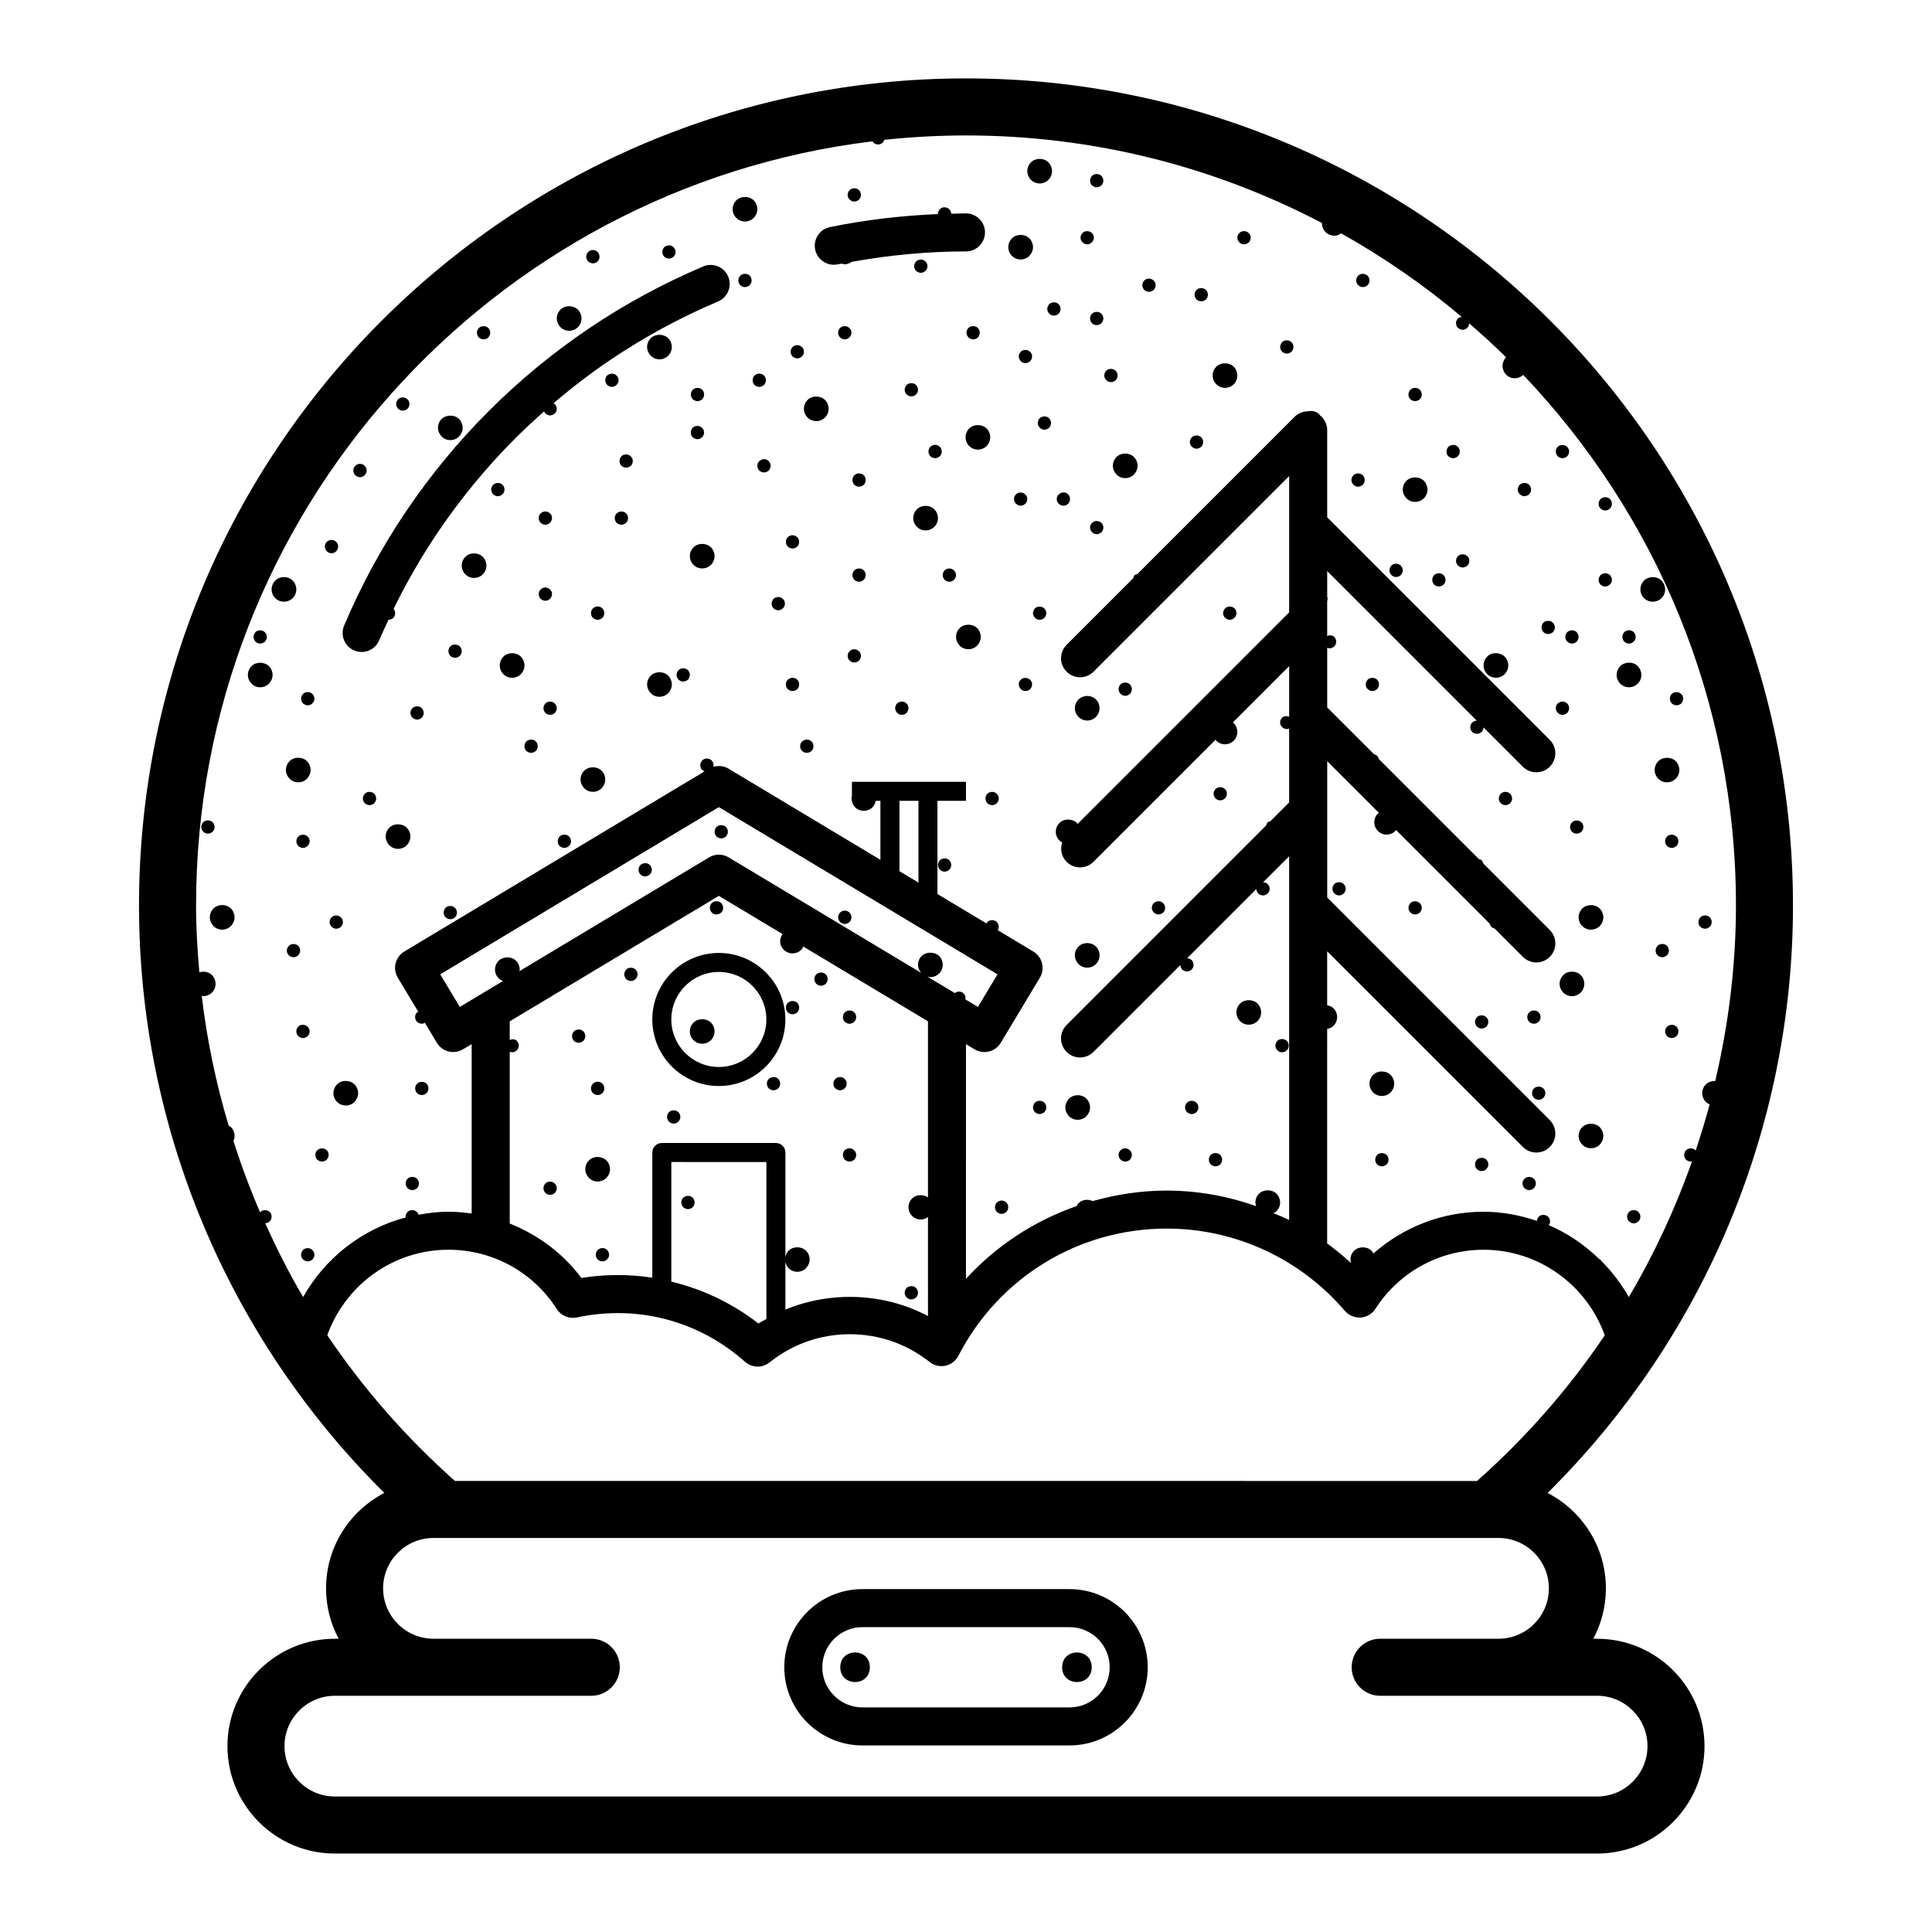 <?xml version="1.0" encoding="UTF-8"?>
<!-- The Best Svg Icon site in the world: iconSvg.co, Visit us! https://iconsvg.co -->
<svg fill="#000000" width="800px" height="800px" version="1.1" viewBox="144 144 512 512" xmlns="http://www.w3.org/2000/svg">
 <g>
  <path d="m569.41 279.28c0.453 0 0.906-0.203 1.211-0.504 0.352-0.309 0.551-0.754 0.551-1.258 0-0.457-0.195-0.91-0.504-1.258-0.66-0.66-1.809-0.66-2.519 0-0.309 0.348-0.504 0.801-0.504 1.258 0 0.504 0.195 0.906 0.504 1.258 0.352 0.301 0.805 0.504 1.262 0.504z"/>
  <path d="m529.86 292.63c0 0.453 0.195 0.906 0.504 1.258 0.352 0.301 0.805 0.504 1.258 0.504 0.453 0 0.906-0.203 1.258-0.504 0.352-0.352 0.504-0.805 0.504-1.258 0-0.508-0.195-0.957-0.504-1.211-0.66-0.711-1.969-0.66-2.469-0.051-0.355 0.305-0.551 0.75-0.551 1.262z"/>
  <path d="m525.32 299.43c0.453 0 0.906-0.203 1.258-0.504 0.309-0.352 0.504-0.805 0.504-1.258 0-0.457-0.195-0.91-0.504-1.258-0.711-0.66-1.859-0.66-2.519 0-0.309 0.348-0.504 0.801-0.504 1.258 0 0.453 0.195 0.906 0.504 1.258 0.355 0.301 0.809 0.504 1.262 0.504z"/>
  <path d="m575.7 314.55c0.504 0 0.953-0.203 1.211-0.504 0.352-0.309 0.551-0.754 0.551-1.258 0-0.457-0.195-0.91-0.504-1.258-0.66-0.66-1.762-0.711-2.519 0-0.309 0.348-0.504 0.801-0.504 1.258 0 0.453 0.195 0.906 0.504 1.258 0.355 0.305 0.809 0.504 1.262 0.504z"/>
  <path d="m466.12 453.09c0.453 0 0.906-0.207 1.258-0.504 0.309-0.352 0.504-0.805 0.504-1.258 0-0.465-0.195-0.918-0.504-1.258-0.711-0.66-1.809-0.66-2.519 0-0.309 0.344-0.504 0.797-0.504 1.258 0 0.453 0.195 0.906 0.504 1.258 0.352 0.297 0.809 0.504 1.262 0.504z"/>
  <path d="m548.04 456.37c-0.352 0.297-0.551 0.746-0.551 1.258 0 0.453 0.195 0.906 0.504 1.258 0.352 0.297 0.805 0.504 1.258 0.504s0.906-0.207 1.258-0.504c0.309-0.352 0.504-0.805 0.504-1.258 0-0.516-0.195-0.961-0.504-1.211-0.66-0.703-1.969-0.656-2.469-0.047z"/>
  <path d="m535.4 451.33c-0.309 0.344-0.504 0.797-0.504 1.258 0 0.504 0.195 0.953 0.504 1.258 0.352 0.297 0.805 0.504 1.258 0.504s0.906-0.207 1.211-0.504c0.352-0.309 0.551-0.805 0.551-1.258 0-0.465-0.195-0.918-0.504-1.258-0.656-0.656-1.855-0.656-2.516 0z"/>
  <path d="m550.51 432.44c-0.309 0.297-0.504 0.746-0.504 1.258 0 0.453 0.195 0.906 0.504 1.258 0.352 0.297 0.805 0.504 1.258 0.504s0.906-0.207 1.258-0.504c0.309-0.352 0.504-0.805 0.504-1.258 0-0.516-0.195-0.961-0.504-1.211-0.598-0.699-1.918-0.656-2.516-0.047z"/>
  <path d="m551.72 414.8c0.352-0.309 0.551-0.754 0.551-1.258 0-0.465-0.195-0.918-0.504-1.258-0.66-0.66-1.809-0.66-2.519 0-0.352 0.344-0.504 0.797-0.504 1.258 0 0.453 0.195 0.906 0.504 1.258 0.352 0.297 0.805 0.504 1.258 0.504 0.453 0 0.91-0.207 1.215-0.504z"/>
  <path d="m535.45 413.55c-0.352 0.297-0.551 0.746-0.551 1.258 0 0.453 0.195 0.906 0.504 1.258 0.352 0.297 0.754 0.504 1.258 0.504 0.453 0 0.906-0.207 1.258-0.504 0.309-0.352 0.504-0.805 0.504-1.258 0-0.516-0.195-0.961-0.504-1.211-0.66-0.703-1.973-0.656-2.469-0.047z"/>
  <path d="m558.82 312.79c0 0.453 0.195 0.906 0.551 1.258 0.352 0.301 0.754 0.504 1.211 0.504 0.453 0 0.906-0.203 1.258-0.504 0.309-0.352 0.504-0.805 0.504-1.258 0-0.457-0.195-0.91-0.504-1.258-0.66-0.66-1.809-0.66-2.519 0-0.305 0.344-0.5 0.797-0.5 1.258z"/>
  <path d="m569.41 299.43c0.453 0 0.906-0.203 1.211-0.504 0.352-0.309 0.551-0.754 0.551-1.258 0-0.457-0.195-0.91-0.504-1.258-0.66-0.66-1.809-0.66-2.519 0-0.309 0.348-0.504 0.801-0.504 1.258 0 0.453 0.195 0.953 0.504 1.258 0.352 0.301 0.805 0.504 1.262 0.504z"/>
  <path d="m585.78 365.68c-0.309 0.348-0.504 0.801-0.504 1.258 0 0.453 0.145 0.855 0.504 1.258 0.352 0.301 0.805 0.504 1.258 0.504s0.906-0.203 1.258-0.504c0.309-0.352 0.504-0.805 0.504-1.258 0-0.508-0.195-0.957-0.504-1.211-0.656-0.707-1.914-0.656-2.516-0.047z"/>
  <path d="m506.43 324.12c-0.309 0.348-0.504 0.801-0.504 1.258 0 0.504 0.195 0.953 0.504 1.203 0.352 0.352 0.805 0.555 1.258 0.555s0.906-0.203 1.211-0.504c0.352-0.309 0.551-0.754 0.551-1.258 0-0.457-0.195-0.91-0.504-1.258-0.656-0.656-1.855-0.605-2.516 0.004z"/>
  <path d="m467.38 356.11c0.453 0 0.906-0.203 1.211-0.504 0.352-0.309 0.551-0.754 0.551-1.258 0-0.508-0.195-0.957-0.504-1.211-0.66-0.711-1.918-0.66-2.469-0.051-0.352 0.301-0.551 0.75-0.551 1.258 0 0.453 0.195 0.906 0.504 1.258 0.352 0.305 0.805 0.508 1.258 0.508z"/>
  <path d="m588.3 330.92c0.453 0 0.906-0.203 1.258-0.504 0.309-0.352 0.504-0.805 0.504-1.258 0-0.508-0.195-0.957-0.504-1.211-0.598-0.711-1.918-0.66-2.519-0.051-0.309 0.301-0.504 0.75-0.504 1.258 0 0.453 0.195 0.906 0.504 1.258 0.355 0.305 0.809 0.508 1.262 0.508z"/>
  <path d="m595.86 390.12c0.453 0 0.906-0.203 1.211-0.504 0.352-0.309 0.551-0.754 0.551-1.258 0-0.457-0.195-0.91-0.504-1.258-0.66-0.66-1.809-0.66-2.519 0-0.309 0.348-0.504 0.801-0.504 1.258 0 0.453 0.195 0.953 0.504 1.258 0.355 0.305 0.809 0.504 1.262 0.504z"/>
  <path d="m503.91 272.98c0.453 0 0.906-0.203 1.258-0.504 0.309-0.352 0.504-0.805 0.504-1.258 0-0.457-0.195-0.91-0.504-1.258-0.66-0.66-1.859-0.66-2.519 0-0.309 0.348-0.504 0.801-0.504 1.258 0 0.453 0.195 0.906 0.551 1.258 0.309 0.301 0.762 0.504 1.215 0.504z"/>
  <path d="m513.98 296.91c0.453 0 0.906-0.203 1.258-0.504 0.309-0.352 0.504-0.805 0.504-1.258 0-0.457-0.195-0.91-0.504-1.258-0.711-0.66-1.859-0.66-2.519 0-0.309 0.348-0.504 0.801-0.504 1.258 0 0.453 0.195 0.906 0.551 1.258 0.359 0.348 0.762 0.504 1.215 0.504z"/>
  <path d="m469.9 308.25c0.453 0 0.906-0.203 1.211-0.504 0.352-0.309 0.551-0.754 0.551-1.258 0-0.508-0.195-0.957-0.504-1.258-0.66-0.66-1.859-0.66-2.469 0-0.352 0.301-0.551 0.801-0.551 1.258 0 0.453 0.195 0.953 0.504 1.203 0.352 0.355 0.805 0.559 1.258 0.559z"/>
  <path d="m462.34 223.86c0.453 0 0.906-0.203 1.258-0.504 0.309-0.352 0.504-0.805 0.504-1.258 0-0.457-0.195-0.91-0.504-1.258-0.66-0.66-1.859-0.66-2.519 0-0.309 0.348-0.504 0.801-0.504 1.258 0 0.453 0.195 0.906 0.504 1.258 0.355 0.301 0.809 0.504 1.262 0.504z"/>
  <path d="m473.68 208.75c0.453 0 0.906-0.203 1.258-0.504 0.352-0.352 0.504-0.805 0.504-1.258 0-0.508-0.195-0.957-0.504-1.211-0.66-0.711-1.918-0.66-2.469-0.051-0.352 0.301-0.551 0.801-0.551 1.258 0 0.453 0.145 0.906 0.504 1.203 0.305 0.363 0.754 0.562 1.258 0.562z"/>
  <path d="m519.02 250.31c0.453 0 0.906-0.203 1.211-0.504 0.352-0.309 0.551-0.754 0.551-1.258 0-0.457-0.195-0.91-0.504-1.258-0.66-0.66-1.859-0.66-2.519 0-0.309 0.348-0.504 0.801-0.504 1.258 0 0.504 0.195 0.953 0.504 1.258 0.355 0.301 0.809 0.504 1.262 0.504z"/>
  <path d="m547.99 275.5c0.453 0 0.906-0.203 1.258-0.504 0.309-0.352 0.504-0.805 0.504-1.258 0-0.457-0.195-0.91-0.504-1.258-0.66-0.66-1.809-0.66-2.519 0-0.309 0.348-0.504 0.801-0.504 1.258 0 0.453 0.195 0.906 0.551 1.258 0.309 0.301 0.762 0.504 1.215 0.504z"/>
  <path d="m560.64 361.91c-0.352 0.301-0.551 0.75-0.551 1.258 0 0.453 0.195 0.906 0.504 1.258 0.352 0.301 0.805 0.504 1.258 0.504s0.906-0.203 1.258-0.504c0.309-0.352 0.504-0.805 0.504-1.258 0-0.508-0.195-0.957-0.504-1.211-0.598-0.707-1.918-0.656-2.469-0.047z"/>
  <path d="m497.61 378.28c-0.309 0.348-0.504 0.801-0.504 1.258 0 0.453 0.195 0.906 0.504 1.203 0.352 0.352 0.805 0.555 1.258 0.555s0.906-0.203 1.211-0.504c0.352-0.309 0.551-0.805 0.551-1.258 0-0.457-0.195-0.91-0.504-1.211-0.598-0.699-1.855-0.699-2.516-0.043z"/>
  <path d="m554.29 312.03c0.453 0 0.906-0.203 1.258-0.504 0.309-0.352 0.504-0.805 0.504-1.258 0-0.508-0.195-0.957-0.504-1.211-0.598-0.711-1.918-0.66-2.519-0.051-0.309 0.301-0.504 0.75-0.504 1.258 0 0.453 0.195 0.906 0.504 1.258 0.355 0.309 0.809 0.508 1.262 0.508z"/>
  <path d="m558.07 265.43c0.453 0 0.906-0.203 1.258-0.504 0.309-0.352 0.504-0.805 0.504-1.258 0-0.508-0.195-0.957-0.504-1.211-0.598-0.711-1.918-0.66-2.519-0.051-0.309 0.301-0.504 0.75-0.504 1.258 0 0.453 0.195 0.906 0.504 1.258 0.352 0.305 0.809 0.508 1.262 0.508z"/>
  <path d="m529.1 265.43c0.453 0 0.906-0.203 1.211-0.504 0.352-0.309 0.551-0.754 0.551-1.258 0-0.457-0.195-0.91-0.504-1.258-0.66-0.66-1.859-0.66-2.519 0-0.309 0.348-0.504 0.801-0.504 1.258 0 0.504 0.195 0.953 0.504 1.258 0.352 0.301 0.805 0.504 1.262 0.504z"/>
  <path d="m485.02 237.71c0.453 0 0.906-0.203 1.258-0.504 0.309-0.352 0.504-0.805 0.504-1.258 0-0.457-0.195-0.91-0.504-1.258-0.66-0.66-1.859-0.66-2.519 0-0.309 0.348-0.504 0.801-0.504 1.258 0 0.453 0.195 0.906 0.551 1.258 0.309 0.305 0.762 0.504 1.215 0.504z"/>
  <path d="m505.17 220.08c0.453 0 0.906-0.203 1.258-0.504 0.309-0.352 0.504-0.805 0.504-1.258 0-0.457-0.195-0.91-0.504-1.258-0.711-0.66-1.859-0.66-2.519 0-0.309 0.348-0.504 0.801-0.504 1.258 0 0.453 0.195 0.906 0.504 1.203 0.309 0.359 0.758 0.559 1.262 0.559z"/>
  <path d="m558.07 333.44c0.453 0 0.906-0.203 1.258-0.504 0.309-0.352 0.504-0.805 0.504-1.258 0-0.457-0.195-0.91-0.504-1.258-0.66-0.66-1.809-0.66-2.519 0-0.309 0.348-0.504 0.801-0.504 1.258 0 0.453 0.195 0.906 0.551 1.258 0.355 0.348 0.762 0.504 1.215 0.504z"/>
  <path d="m541.7 354.35c-0.309 0.348-0.504 0.801-0.504 1.258 0 0.453 0.195 0.906 0.551 1.258 0.309 0.301 0.754 0.504 1.211 0.504 0.453 0 0.906-0.203 1.258-0.504 0.309-0.352 0.504-0.805 0.504-1.258 0-0.457-0.195-0.91-0.504-1.258-0.656-0.66-1.855-0.66-2.516 0z"/>
  <path d="m517.81 383.32c-0.352 0.301-0.551 0.75-0.551 1.258 0 0.453 0.195 0.906 0.504 1.258 0.352 0.301 0.805 0.504 1.258 0.504 0.453 0 0.906-0.203 1.258-0.504 0.309-0.352 0.504-0.805 0.504-1.258 0-0.508-0.195-0.957-0.504-1.211-0.66-0.707-1.969-0.656-2.469-0.047z"/>
  <path d="m483.76 422.87c0.453 0 0.906-0.207 1.258-0.504 0.352-0.352 0.504-0.805 0.504-1.258 0-0.465-0.145-0.918-0.504-1.258-0.711-0.66-1.859-0.66-2.519 0-0.309 0.344-0.504 0.797-0.504 1.258 0 0.453 0.195 0.906 0.504 1.199 0.309 0.355 0.758 0.562 1.262 0.562z"/>
  <path d="m508.95 450.07c-0.309 0.344-0.504 0.797-0.504 1.258 0 0.453 0.195 0.906 0.504 1.258 0.352 0.297 0.805 0.504 1.258 0.504s0.906-0.207 1.258-0.504c0.352-0.352 0.504-0.805 0.504-1.258 0-0.465-0.145-0.918-0.504-1.258-0.707-0.652-1.859-0.652-2.516 0z"/>
  <path d="m575.7 465.19c-0.309 0.344-0.504 0.797-0.504 1.258 0 0.453 0.195 0.953 0.504 1.199 0.352 0.352 0.805 0.559 1.258 0.559 0.453 0 0.906-0.207 1.211-0.504 0.352-0.309 0.551-0.754 0.551-1.258 0-0.465-0.195-0.918-0.504-1.258-0.707-0.652-1.855-0.652-2.516 0.004z"/>
  <path d="m585.78 416.12c-0.352 0.297-0.504 0.746-0.504 1.211 0 0.453 0.195 0.906 0.504 1.258 0.352 0.297 0.805 0.504 1.258 0.504s0.906-0.207 1.211-0.504c0.352-0.309 0.551-0.754 0.551-1.258 0-0.465-0.195-0.918-0.504-1.258-0.656-0.66-1.855-0.66-2.516 0.047z"/>
  <path d="m586.28 395.91c0-0.457-0.195-0.91-0.504-1.258-0.66-0.66-1.809-0.66-2.519 0-0.309 0.348-0.504 0.801-0.504 1.258 0 0.453 0.195 0.953 0.504 1.258 0.352 0.301 0.805 0.504 1.258 0.504s0.906-0.203 1.211-0.504c0.359-0.309 0.555-0.754 0.555-1.258z"/>
  <path d="m459.82 439.24c0.453 0 0.906-0.207 1.258-0.504 0.309-0.352 0.504-0.805 0.504-1.258 0-0.465-0.195-0.918-0.504-1.258-0.66-0.66-1.859-0.66-2.519 0-0.309 0.344-0.504 0.797-0.504 1.258 0 0.453 0.195 0.906 0.504 1.258 0.355 0.297 0.809 0.504 1.262 0.504z"/>
  <path d="m461.09 262.91c0.453 0 0.906-0.203 1.258-0.504 0.309-0.352 0.504-0.805 0.504-1.258 0-0.457-0.195-0.91-0.504-1.258-0.66-0.66-1.809-0.66-2.519 0-0.309 0.348-0.504 0.801-0.504 1.258 0 0.453 0.195 0.906 0.504 1.203 0.355 0.359 0.758 0.559 1.262 0.559z"/>
  <path d="m563.86 404.73c0-0.855-0.352-1.723-0.953-2.324-1.211-1.211-3.438-1.211-4.637 0-0.609 0.66-0.961 1.473-0.961 2.324 0 0.852 0.352 1.664 0.961 2.312 0.598 0.609 1.457 0.953 2.312 0.953 0.855 0 1.715-0.344 2.324-0.953 0.602-0.602 0.953-1.457 0.953-2.312z"/>
  <path d="m582 303.46c0.855 0 1.715-0.348 2.324-0.957 0.598-0.598 0.953-1.406 0.953-2.312 0-0.855-0.352-1.719-0.953-2.324-1.211-1.258-3.481-1.211-4.637 0-0.609 0.605-0.961 1.465-0.961 2.324 0 0.906 0.352 1.715 0.961 2.312 0.598 0.609 1.406 0.957 2.312 0.957z"/>
  <path d="m540.43 323.61c0.855 0 1.715-0.348 2.324-0.957 0.598-0.598 0.953-1.457 0.953-2.312 0-0.855-0.352-1.719-0.953-2.324-1.258-1.211-3.438-1.258-4.637 0-0.609 0.605-0.961 1.465-0.961 2.324 0 0.855 0.352 1.664 0.961 2.312 0.602 0.609 1.457 0.957 2.312 0.957z"/>
  <path d="m562.35 387.1c0 0.855 0.352 1.715 0.961 2.312 0.598 0.609 1.457 0.957 2.312 0.957s1.715-0.348 2.324-0.957c0.598-0.598 0.953-1.457 0.953-2.312 0-0.855-0.352-1.719-0.953-2.324-1.211-1.211-3.438-1.211-4.637 0-0.609 0.605-0.961 1.465-0.961 2.324z"/>
  <path d="m575.7 326.13c0.855 0 1.715-0.348 2.324-0.957 0.598-0.598 0.953-1.406 0.953-2.312 0-0.855-0.352-1.719-0.953-2.324-1.211-1.258-3.481-1.211-4.637 0-0.609 0.605-0.961 1.465-0.961 2.324 0 0.855 0.352 1.715 0.961 2.312 0.598 0.609 1.406 0.957 2.312 0.957z"/>
  <path d="m519.02 277.01c0.855 0 1.715-0.348 2.324-0.957 0.598-0.598 0.953-1.457 0.953-2.312s-0.352-1.719-0.953-2.324c-1.211-1.211-3.375-1.211-4.637 0-0.609 0.605-0.961 1.465-0.961 2.324 0 0.855 0.352 1.664 0.961 2.312 0.602 0.609 1.457 0.957 2.312 0.957z"/>
  <path d="m468.64 246.78c0.855 0 1.715-0.348 2.324-0.957 0.598-0.598 0.953-1.457 0.953-2.312s-0.352-1.719-0.953-2.324c-1.211-1.211-3.438-1.211-4.637 0-0.609 0.605-0.961 1.465-0.961 2.324 0 0.855 0.352 1.715 0.961 2.312 0.602 0.609 1.406 0.957 2.312 0.957z"/>
  <path d="m474.94 415.55c0.855 0 1.715-0.344 2.324-0.953 0.598-0.598 0.953-1.406 0.953-2.312 0-0.855-0.352-1.723-0.953-2.324-1.211-1.211-3.438-1.211-4.637 0-0.609 0.598-0.961 1.465-0.961 2.324 0 0.906 0.352 1.715 0.961 2.312 0.598 0.613 1.453 0.953 2.312 0.953z"/>
  <path d="m507.89 428.86c-0.609 0.598-0.961 1.465-0.961 2.324 0 0.855 0.352 1.715 0.961 2.312 0.598 0.609 1.457 0.953 2.312 0.953s1.715-0.344 2.324-0.953c0.598-0.598 0.953-1.457 0.953-2.312s-0.352-1.723-0.953-2.324c-1.211-1.215-3.484-1.215-4.637 0z"/>
  <path d="m563.31 442.71c-0.609 0.598-0.961 1.465-0.961 2.324 0 0.855 0.352 1.664 0.961 2.312 0.598 0.609 1.457 0.953 2.312 0.953s1.715-0.344 2.324-0.953c0.598-0.648 0.953-1.457 0.953-2.312 0-0.855-0.352-1.723-0.953-2.324-1.211-1.211-3.438-1.211-4.637 0z"/>
  <path d="m582.5 348.05c0 0.855 0.352 1.715 0.961 2.312 0.598 0.609 1.406 0.957 2.312 0.957s1.715-0.348 2.324-0.957c0.598-0.598 0.953-1.457 0.953-2.312s-0.352-1.719-0.953-2.324c-1.211-1.211-3.438-1.211-4.637 0-0.609 0.605-0.961 1.469-0.961 2.324z"/>
  <path d="m212.96 314.55c0.453 0 0.906-0.203 1.258-0.504 0.309-0.352 0.504-0.805 0.504-1.258 0-0.457-0.195-0.91-0.504-1.211-0.598-0.711-1.918-0.711-2.519-0.051-0.309 0.348-0.504 0.801-0.504 1.258 0 0.453 0.195 0.906 0.504 1.258 0.352 0.309 0.805 0.508 1.262 0.508z"/>
  <path d="m239.41 270.46c0.453 0 0.906-0.203 1.211-0.504 0.352-0.352 0.551-0.805 0.551-1.258 0-0.457-0.195-0.91-0.504-1.258-0.66-0.66-1.809-0.711-2.519 0-0.352 0.348-0.504 0.801-0.504 1.258 0 0.453 0.195 0.906 0.504 1.258 0.355 0.301 0.809 0.504 1.262 0.504z"/>
  <path d="m250.75 252.83c0.453 0 0.906-0.203 1.258-0.504 0.309-0.352 0.504-0.805 0.504-1.258 0-0.457-0.195-0.91-0.504-1.211-0.598-0.711-1.859-0.711-2.519-0.051-0.309 0.348-0.504 0.801-0.504 1.258 0 0.453 0.195 0.906 0.504 1.258 0.355 0.305 0.809 0.508 1.262 0.508z"/>
  <path d="m301.12 213.79c0.453 0 0.906-0.203 1.258-0.504 0.309-0.352 0.504-0.805 0.504-1.258 0-0.457-0.195-0.91-0.504-1.258-0.66-0.66-1.762-0.711-2.519 0-0.309 0.348-0.504 0.801-0.504 1.258 0 0.453 0.195 0.906 0.504 1.258 0.355 0.301 0.809 0.504 1.262 0.504z"/>
  <path d="m321.28 212.53c0.453 0 0.906-0.203 1.258-0.504 0.309-0.352 0.504-0.805 0.504-1.258 0-0.457-0.195-0.91-0.551-1.258-0.66-0.66-1.715-0.66-2.469 0-0.309 0.348-0.504 0.801-0.504 1.258 0 0.453 0.195 0.906 0.504 1.258 0.352 0.301 0.805 0.504 1.258 0.504z"/>
  <path d="m307.93 244.77c0-0.508-0.195-0.957-0.504-1.211-0.66-0.711-1.809-0.711-2.519-0.051-0.309 0.301-0.504 0.75-0.504 1.258 0 0.453 0.195 0.906 0.504 1.258 0.352 0.301 0.805 0.504 1.258 0.504s0.906-0.203 1.211-0.504c0.359-0.348 0.555-0.801 0.555-1.254z"/>
  <path d="m328.84 250.31c0.453 0 0.906-0.203 1.258-0.504 0.309-0.352 0.504-0.805 0.504-1.258 0-0.457-0.145-0.91-0.504-1.258-0.66-0.66-1.809-0.66-2.519 0-0.309 0.348-0.504 0.801-0.504 1.258 0 0.453 0.195 0.906 0.504 1.258 0.355 0.301 0.809 0.504 1.262 0.504z"/>
  <path d="m327.57 259.88c0.352 0.301 0.805 0.504 1.258 0.504s0.906-0.203 1.211-0.504c0.352-0.309 0.551-0.805 0.551-1.258 0-0.457-0.195-0.957-0.504-1.211-0.66-0.711-1.859-0.711-2.519-0.051-0.309 0.301-0.504 0.75-0.504 1.258 0.004 0.508 0.203 0.957 0.508 1.262z"/>
  <path d="m289.74 282.55c0.352-0.352 0.551-0.805 0.551-1.258 0-0.508-0.195-0.957-0.504-1.211-0.66-0.711-1.859-0.711-2.469-0.051-0.352 0.301-0.551 0.75-0.551 1.258 0 0.504 0.195 0.906 0.504 1.258 0.352 0.301 0.754 0.504 1.258 0.504 0.457 0.004 0.91-0.195 1.211-0.5z"/>
  <path d="m343.45 244.77c0 0.453 0.145 0.906 0.504 1.258 0.352 0.301 0.805 0.504 1.258 0.504s0.906-0.203 1.258-0.504c0.309-0.352 0.504-0.805 0.504-1.258 0-0.457-0.195-0.957-0.504-1.258-0.66-0.66-1.809-0.66-2.519 0-0.305 0.348-0.5 0.801-0.5 1.258z"/>
  <path d="m355.29 238.98c0.453 0 0.906-0.203 1.211-0.504 0.352-0.309 0.551-0.754 0.551-1.258 0-0.508-0.195-0.957-0.504-1.211-0.66-0.711-1.809-0.711-2.519-0.051-0.309 0.348-0.504 0.801-0.504 1.258 0 0.453 0.195 0.906 0.504 1.258 0.355 0.305 0.809 0.508 1.262 0.508z"/>
  <path d="m369.64 232.18c0-0.508-0.195-0.957-0.504-1.211-0.66-0.711-1.859-0.711-2.519-0.051-0.309 0.301-0.504 0.801-0.504 1.258 0 0.453 0.195 0.906 0.504 1.258 0.352 0.301 0.805 0.504 1.258 0.504s0.906-0.203 1.211-0.504c0.359-0.305 0.555-0.801 0.555-1.254z"/>
  <path d="m434.64 193.63c0.453 0 0.855-0.203 1.258-0.504 0.309-0.352 0.504-0.805 0.504-1.258 0-0.457-0.195-0.91-0.504-1.258-0.711-0.66-1.809-0.66-2.519 0-0.309 0.348-0.504 0.801-0.504 1.258 0 0.453 0.195 0.906 0.504 1.258 0.355 0.301 0.809 0.504 1.262 0.504z"/>
  <path d="m433.38 227.14c-0.309 0.348-0.504 0.801-0.504 1.258 0 0.453 0.195 0.906 0.504 1.258 0.309 0.301 0.754 0.504 1.258 0.504 0.453 0 0.906-0.203 1.258-0.504 0.309-0.352 0.504-0.805 0.504-1.258 0-0.457-0.195-0.91-0.504-1.258-0.707-0.66-1.805-0.66-2.516 0z"/>
  <path d="m414.54 237.21c-0.352 0.301-0.551 0.801-0.551 1.258 0 0.453 0.195 0.906 0.551 1.258 0.352 0.348 0.754 0.504 1.211 0.504 0.453 0 0.906-0.203 1.258-0.504 0.309-0.352 0.504-0.805 0.504-1.258 0-0.508-0.195-0.957-0.504-1.211-0.66-0.707-1.922-0.656-2.469-0.047z"/>
  <path d="m419.52 254.85c-0.309 0.348-0.504 0.801-0.504 1.258 0 0.453 0.195 0.906 0.504 1.203 0.309 0.352 0.754 0.555 1.258 0.555 0.453 0 0.906-0.203 1.258-0.504 0.309-0.352 0.504-0.805 0.504-1.258 0-0.457-0.195-0.91-0.504-1.258-0.656-0.656-1.805-0.656-2.516 0.004z"/>
  <path d="m415.69 277.52c0.352-0.309 0.551-0.754 0.551-1.258 0-0.508-0.195-0.957-0.504-1.211-0.66-0.711-1.859-0.711-2.469-0.051-0.352 0.301-0.551 0.801-0.551 1.258 0 0.453 0.195 0.906 0.504 1.203 0.352 0.352 0.805 0.555 1.258 0.555 0.457 0.004 0.91-0.191 1.211-0.496z"/>
  <path d="m424.05 276.26c0 0.453 0.145 0.906 0.551 1.258 0.309 0.301 0.754 0.504 1.211 0.504 0.453 0 0.906-0.203 1.258-0.504 0.309-0.352 0.504-0.805 0.504-1.258 0-0.457-0.195-0.91-0.504-1.258-0.66-0.66-1.715-0.711-2.519 0.051-0.348 0.297-0.5 0.75-0.5 1.207z"/>
  <path d="m433.43 282.55c-0.352 0.348-0.551 0.75-0.551 1.258 0 0.453 0.195 0.906 0.504 1.203 0.352 0.352 0.805 0.555 1.258 0.555s0.906-0.203 1.258-0.504c0.309-0.352 0.504-0.805 0.504-1.258 0-0.508-0.195-0.957-0.504-1.211-0.66-0.703-1.918-0.652-2.469-0.043z"/>
  <path d="m255.78 434.2c0.453 0 0.906-0.207 1.258-0.504 0.309-0.352 0.504-0.805 0.504-1.258 0-0.465-0.195-0.961-0.504-1.258-0.711-0.66-1.918-0.609-2.469 0-0.352 0.297-0.551 0.746-0.551 1.258 0 0.453 0.195 0.906 0.504 1.258 0.352 0.297 0.805 0.504 1.258 0.504z"/>
  <path d="m228.12 448.81c-0.352 0.297-0.551 0.746-0.551 1.258 0 0.453 0.195 0.906 0.504 1.258 0.352 0.297 0.805 0.504 1.258 0.504 0.453 0 0.906-0.207 1.258-0.504 0.309-0.352 0.504-0.805 0.504-1.258 0-0.465-0.195-0.961-0.504-1.258-0.711-0.656-1.922-0.609-2.469 0z"/>
  <path d="m253.27 459.39c0.453 0 0.906-0.207 1.258-0.504 0.309-0.352 0.504-0.805 0.504-1.258 0-0.465-0.195-0.918-0.504-1.211-0.598-0.711-1.859-0.711-2.519-0.051-0.309 0.344-0.504 0.797-0.504 1.258 0 0.453 0.195 0.906 0.504 1.258 0.352 0.301 0.809 0.508 1.262 0.508z"/>
  <path d="m288.53 457.63c-0.309 0.344-0.504 0.797-0.504 1.258 0 0.453 0.195 0.906 0.504 1.258 0.352 0.297 0.805 0.504 1.258 0.504 0.453 0 0.906-0.207 1.258-0.504 0.309-0.352 0.504-0.805 0.504-1.258 0-0.465-0.195-0.918-0.504-1.211-0.598-0.703-1.918-0.703-2.516-0.047z"/>
  <path d="m302.39 434.2c0.453 0 0.906-0.207 1.258-0.504 0.309-0.352 0.504-0.805 0.504-1.258 0-0.465-0.195-0.918-0.504-1.258-0.66-0.66-1.715-0.711-2.519 0-0.352 0.344-0.504 0.797-0.504 1.258 0 0.453 0.145 0.906 0.504 1.258 0.355 0.297 0.809 0.504 1.262 0.504z"/>
  <path d="m309.94 400.95c-0.309 0.348-0.504 0.801-0.504 1.258 0 0.453 0.195 0.906 0.504 1.258 0.352 0.297 0.754 0.504 1.258 0.504 0.453 0 0.906-0.207 1.258-0.504 0.309-0.352 0.504-0.805 0.504-1.258 0-0.457-0.195-0.91-0.504-1.258-0.656-0.66-1.855-0.66-2.516 0z"/>
  <path d="m347.73 429.92c-0.309 0.344-0.504 0.797-0.504 1.258 0 0.453 0.195 0.906 0.504 1.258 0.352 0.297 0.805 0.504 1.258 0.504s0.906-0.207 1.258-0.504c0.309-0.352 0.504-0.805 0.504-1.258 0-0.465-0.195-0.918-0.504-1.258-0.656-0.652-1.805-0.652-2.516 0z"/>
  <path d="m352.77 409.77c-0.309 0.344-0.504 0.746-0.504 1.258 0 0.504 0.195 0.906 0.504 1.258 0.352 0.297 0.805 0.504 1.258 0.504 0.453 0 0.906-0.207 1.258-0.504 0.309-0.352 0.504-0.805 0.504-1.258 0-0.465-0.145-0.918-0.504-1.258-0.656-0.652-1.805-0.652-2.516 0z"/>
  <path d="m367.88 412.29c-0.309 0.297-0.504 0.746-0.504 1.258 0 0.453 0.195 0.906 0.504 1.258 0.352 0.297 0.805 0.504 1.258 0.504s0.906-0.207 1.258-0.504c0.309-0.352 0.504-0.805 0.504-1.258 0-0.516-0.195-0.961-0.504-1.258-0.656-0.652-1.855-0.652-2.516 0z"/>
  <path d="m367.88 448.81c-0.309 0.344-0.504 0.797-0.504 1.258 0 0.453 0.195 0.906 0.504 1.258 0.352 0.297 0.805 0.504 1.258 0.504s0.906-0.207 1.258-0.504c0.309-0.352 0.504-0.805 0.504-1.258 0-0.465-0.195-0.918-0.551-1.258-0.66-0.656-1.758-0.656-2.469 0z"/>
  <path d="m385.52 488.36c0.453 0 0.906-0.207 1.258-0.516 0.309-0.344 0.504-0.805 0.504-1.258s-0.195-0.906-0.504-1.258c-0.66-0.648-1.809-0.648-2.519 0-0.309 0.352-0.504 0.805-0.504 1.258s0.195 0.918 0.504 1.258c0.352 0.309 0.809 0.516 1.262 0.516z"/>
  <path d="m289.74 302.71c0.352-0.352 0.551-0.805 0.551-1.258 0-0.508-0.195-0.957-0.504-1.211-0.66-0.711-1.859-0.711-2.469-0.051-0.352 0.301-0.551 0.75-0.551 1.258 0 0.504 0.195 0.906 0.504 1.258 0.352 0.301 0.805 0.504 1.258 0.504 0.457 0.004 0.91-0.195 1.211-0.5z"/>
  <path d="m323.8 321.6c-0.309 0.348-0.504 0.801-0.504 1.258 0 0.453 0.195 0.906 0.504 1.258 0.352 0.301 0.754 0.504 1.258 0.504 0.453 0 0.906-0.203 1.258-0.504 0.309-0.352 0.504-0.805 0.504-1.258 0-0.457-0.195-0.91-0.504-1.258-0.656-0.66-1.855-0.66-2.516 0z"/>
  <path d="m369.19 316.56c-0.352 0.301-0.551 0.75-0.551 1.258 0 0.504 0.195 0.953 0.504 1.203 0.352 0.352 0.805 0.555 1.258 0.555s0.906-0.203 1.211-0.504c0.352-0.309 0.551-0.754 0.551-1.258 0-0.508-0.195-0.957-0.504-1.211-0.66-0.703-1.922-0.703-2.469-0.043z"/>
  <path d="m350.25 305.73c0.453 0 0.906-0.203 1.211-0.504 0.352-0.309 0.551-0.754 0.551-1.258 0-0.508-0.195-0.957-0.504-1.211-0.66-0.711-1.809-0.711-2.519-0.051-0.309 0.348-0.504 0.801-0.504 1.258 0 0.453 0.195 0.906 0.504 1.258 0.355 0.305 0.809 0.508 1.262 0.508z"/>
  <path d="m354.03 327.14c0.453 0 0.906-0.203 1.258-0.504 0.352-0.352 0.504-0.805 0.504-1.258 0-0.457-0.145-0.91-0.504-1.258-0.711-0.66-1.809-0.66-2.519 0-0.309 0.348-0.504 0.75-0.504 1.258 0 0.453 0.195 0.906 0.504 1.258 0.352 0.301 0.809 0.504 1.262 0.504z"/>
  <path d="m405.16 355.61c0 0.453 0.195 0.906 0.504 1.258 0.352 0.301 0.805 0.504 1.258 0.504s0.906-0.203 1.258-0.504c0.309-0.352 0.504-0.805 0.504-1.258 0-0.508-0.195-0.957-0.504-1.211-0.598-0.711-1.809-0.711-2.519-0.051-0.305 0.348-0.5 0.801-0.5 1.262z"/>
  <path d="m333.88 363.16c-0.309 0.348-0.504 0.801-0.504 1.258 0 0.453 0.195 0.906 0.504 1.258 0.352 0.301 0.805 0.504 1.258 0.504 0.453 0 0.906-0.203 1.258-0.504 0.309-0.352 0.504-0.805 0.504-1.258 0-0.457-0.195-0.91-0.504-1.258-0.656-0.66-1.809-0.66-2.516 0z"/>
  <path d="m333.88 386.34c0.453 0 0.906-0.203 1.258-0.504 0.352-0.352 0.504-0.805 0.504-1.258 0-0.457-0.195-0.91-0.504-1.258-0.66-0.66-1.809-0.66-2.519 0-0.309 0.348-0.504 0.801-0.504 1.258 0 0.453 0.195 0.906 0.504 1.258 0.352 0.305 0.758 0.504 1.262 0.504z"/>
  <path d="m360.32 402.21c-0.309 0.348-0.504 0.75-0.504 1.258 0 0.453 0.195 0.906 0.504 1.258 0.352 0.297 0.805 0.504 1.258 0.504s0.906-0.207 1.258-0.504c0.309-0.352 0.504-0.805 0.504-1.258 0-0.465-0.195-0.918-0.504-1.258-0.656-0.609-1.805-0.66-2.516 0z"/>
  <path d="m418.26 436.22c-0.309 0.344-0.504 0.797-0.504 1.258 0 0.453 0.195 0.906 0.504 1.258 0.352 0.297 0.805 0.504 1.258 0.504s0.906-0.207 1.258-0.504c0.309-0.352 0.504-0.805 0.504-1.258 0-0.465-0.195-0.918-0.504-1.258-0.656-0.656-1.855-0.656-2.516 0z"/>
  <path d="m393.07 371.98c-0.309 0.348-0.504 0.801-0.504 1.258 0 0.453 0.195 0.906 0.504 1.203 0.352 0.352 0.754 0.555 1.258 0.555 0.453 0 0.906-0.203 1.211-0.504 0.352-0.352 0.551-0.805 0.551-1.258 0-0.457-0.195-0.91-0.504-1.258-0.656-0.656-1.805-0.656-2.516 0.004z"/>
  <path d="m223.09 365.68c-0.352 0.301-0.551 0.75-0.551 1.258 0 0.453 0.195 0.906 0.504 1.258 0.352 0.301 0.805 0.504 1.258 0.504s0.906-0.203 1.211-0.504c0.352-0.352 0.551-0.805 0.551-1.258 0-0.508-0.195-0.957-0.504-1.211-0.66-0.707-1.918-0.656-2.469-0.047z"/>
  <path d="m240.67 354.35c-0.309 0.348-0.504 0.801-0.504 1.258 0 0.453 0.195 0.906 0.504 1.258 0.352 0.301 0.805 0.504 1.258 0.504s0.906-0.203 1.258-0.504c0.309-0.352 0.504-0.805 0.504-1.258 0-0.457-0.195-0.91-0.504-1.258-0.656-0.66-1.855-0.66-2.516 0z"/>
  <path d="m224.3 327.9c-0.309 0.348-0.504 0.801-0.504 1.258 0 0.453 0.195 0.953 0.504 1.258 0.352 0.301 0.805 0.504 1.258 0.504 0.453 0 0.906-0.203 1.211-0.504 0.352-0.309 0.551-0.754 0.551-1.258 0-0.457-0.195-0.91-0.551-1.258-0.66-0.66-1.812-0.66-2.469 0z"/>
  <path d="m288.53 330.42c-0.309 0.348-0.504 0.801-0.504 1.258 0 0.453 0.195 0.906 0.504 1.258 0.352 0.301 0.805 0.504 1.258 0.504 0.453 0 0.906-0.203 1.258-0.504 0.309-0.352 0.504-0.805 0.504-1.258 0-0.457-0.195-0.91-0.504-1.211-0.598-0.707-1.918-0.707-2.516-0.047z"/>
  <path d="m283.49 340.49c-0.352 0.348-0.504 0.801-0.504 1.258 0 0.453 0.145 0.906 0.504 1.258 0.352 0.301 0.805 0.504 1.258 0.504s0.906-0.203 1.258-0.504c0.309-0.352 0.504-0.805 0.504-1.258 0-0.457-0.195-0.91-0.504-1.258-0.656-0.66-1.758-0.66-2.516 0z"/>
  <path d="m231.85 387.1c-0.309 0.348-0.504 0.801-0.504 1.258 0 0.453 0.195 0.906 0.551 1.258 0.309 0.301 0.754 0.504 1.211 0.504 0.453 0 0.906-0.203 1.258-0.504 0.309-0.352 0.504-0.754 0.504-1.258 0-0.508-0.195-0.957-0.551-1.258-0.66-0.66-1.809-0.66-2.469 0z"/>
  <path d="m414.54 324.12c-0.352 0.301-0.551 0.75-0.551 1.258 0 0.453 0.195 0.906 0.551 1.258 0.352 0.348 0.754 0.504 1.211 0.504 0.453 0 0.906-0.203 1.258-0.504 0.309-0.352 0.504-0.805 0.504-1.258 0-0.508-0.195-0.957-0.504-1.211-0.66-0.707-1.922-0.656-2.469-0.047z"/>
  <path d="m442.19 328.4c0.453 0 0.906-0.203 1.258-0.504 0.309-0.352 0.504-0.805 0.504-1.258 0-0.457-0.195-0.91-0.504-1.258-0.66-0.66-1.809-0.66-2.519 0-0.309 0.348-0.504 0.801-0.504 1.258 0 0.453 0.195 0.906 0.504 1.203 0.355 0.355 0.758 0.559 1.262 0.559z"/>
  <path d="m200.87 363.16c0-0.457-0.195-0.91-0.504-1.258-0.66-0.66-1.859-0.66-2.519 0-0.309 0.348-0.504 0.801-0.504 1.258 0 0.453 0.195 0.906 0.504 1.258 0.352 0.301 0.805 0.504 1.258 0.504 0.453 0 0.906-0.203 1.258-0.504 0.312-0.352 0.508-0.805 0.508-1.258z"/>
  <path d="m224.3 475.26c-0.309 0.344-0.504 0.797-0.504 1.258 0 0.453 0.145 0.906 0.504 1.258 0.352 0.297 0.805 0.504 1.258 0.504 0.453 0 0.906-0.207 1.258-0.504 0.309-0.352 0.504-0.805 0.504-1.258 0-0.465-0.195-0.918-0.551-1.258-0.66-0.652-1.812-0.652-2.469 0z"/>
  <path d="m292.31 365.68c-0.309 0.348-0.504 0.801-0.504 1.258 0 0.504 0.195 0.953 0.504 1.258 0.352 0.301 0.805 0.504 1.258 0.504s0.906-0.203 1.211-0.504c0.352-0.309 0.551-0.805 0.551-1.258 0-0.457-0.195-0.91-0.504-1.258-0.656-0.66-1.805-0.66-2.516 0z"/>
  <path d="m370.4 197.41c0.453 0 0.906-0.203 1.258-0.504 0.309-0.352 0.504-0.805 0.504-1.258 0-0.457-0.195-0.91-0.504-1.258-0.66-0.66-1.809-0.66-2.519 0-0.309 0.348-0.504 0.801-0.504 1.258 0 0.453 0.195 0.906 0.504 1.203 0.312 0.359 0.758 0.559 1.262 0.559z"/>
  <path d="m438.41 245.27c0.453 0 0.906-0.203 1.258-0.504 0.309-0.352 0.504-0.805 0.504-1.258 0-0.457-0.195-0.91-0.504-1.258-0.711-0.66-1.859-0.66-2.519 0-0.309 0.348-0.504 0.801-0.504 1.258 0 0.453 0.195 0.906 0.504 1.203 0.309 0.355 0.758 0.559 1.262 0.559z"/>
  <path d="m340.17 217.06c-0.309 0.348-0.504 0.801-0.504 1.258 0 0.453 0.195 0.906 0.504 1.258 0.352 0.301 0.754 0.504 1.258 0.504 0.453 0 0.906-0.203 1.258-0.504 0.309-0.352 0.504-0.805 0.504-1.258 0-0.457-0.195-0.957-0.504-1.258-0.656-0.66-1.855-0.66-2.516 0z"/>
  <path d="m272.16 233.94c0.453 0 0.906-0.203 1.258-0.504 0.309-0.352 0.504-0.805 0.504-1.258 0-0.457-0.195-0.957-0.504-1.258-0.66-0.66-1.918-0.609-2.519 0-0.309 0.301-0.504 0.801-0.504 1.258 0 0.453 0.195 0.906 0.504 1.258 0.355 0.305 0.809 0.504 1.262 0.504z"/>
  <path d="m225.55 418.59c0.309-0.352 0.504-0.805 0.504-1.258 0-0.465-0.195-0.918-0.504-1.211-0.66-0.711-1.918-0.711-2.519-0.051-0.309 0.344-0.504 0.797-0.504 1.258 0 0.453 0.195 0.906 0.504 1.258 0.352 0.297 0.805 0.504 1.258 0.504 0.457 0 0.91-0.203 1.262-0.5z"/>
  <path d="m223.54 395.91c0-0.508-0.195-0.957-0.504-1.258-0.711-0.66-1.969-0.609-2.469 0-0.352 0.301-0.551 0.801-0.551 1.258 0 0.453 0.195 0.906 0.504 1.258 0.352 0.301 0.805 0.504 1.258 0.504s0.906-0.203 1.258-0.504c0.309-0.352 0.504-0.805 0.504-1.258z"/>
  <path d="m253.27 331.68c-0.309 0.348-0.504 0.801-0.504 1.258 0 0.453 0.195 0.906 0.551 1.258 0.309 0.301 0.754 0.504 1.211 0.504 0.453 0 0.906-0.203 1.258-0.504 0.309-0.352 0.504-0.805 0.504-1.258 0-0.457-0.195-0.91-0.504-1.258-0.66-0.66-1.809-0.66-2.516 0z"/>
  <path d="m263.34 315.3c-0.309 0.348-0.504 0.801-0.504 1.258 0 0.453 0.195 0.906 0.504 1.258 0.352 0.301 0.805 0.504 1.258 0.504s0.906-0.203 1.258-0.504c0.309-0.352 0.504-0.805 0.504-1.258 0-0.457-0.195-0.91-0.504-1.258-0.707-0.66-1.914-0.66-2.516 0z"/>
  <path d="m302.39 308.25c0.453 0 0.906-0.203 1.258-0.504 0.309-0.352 0.504-0.805 0.504-1.258 0-0.457-0.195-0.91-0.504-1.258-0.66-0.66-1.715-0.711-2.519 0-0.352 0.348-0.504 0.801-0.504 1.258 0 0.453 0.145 0.906 0.504 1.258 0.355 0.301 0.809 0.504 1.262 0.504z"/>
  <path d="m307.47 280.04c-0.352 0.301-0.551 0.75-0.551 1.258 0 0.453 0.145 0.906 0.504 1.258 0.352 0.301 0.805 0.504 1.258 0.504s0.906-0.203 1.258-0.504c0.309-0.352 0.504-0.805 0.504-1.258 0-0.508-0.195-0.957-0.504-1.211-0.598-0.707-1.809-0.707-2.469-0.047z"/>
  <path d="m277.7 273.74c0-0.508-0.195-0.91-0.504-1.258-0.66-0.66-1.762-0.66-2.519 0-0.309 0.348-0.504 0.801-0.504 1.258 0 0.453 0.195 0.906 0.504 1.258 0.352 0.301 0.805 0.504 1.258 0.504s0.906-0.203 1.211-0.504c0.359-0.352 0.555-0.805 0.555-1.258z"/>
  <path d="m231.85 290.62c0.453 0 0.906-0.203 1.211-0.504 0.352-0.352 0.551-0.805 0.551-1.258 0-0.508-0.195-0.91-0.504-1.258-0.66-0.66-1.762-0.711-2.519 0-0.309 0.348-0.504 0.801-0.504 1.258 0 0.453 0.195 0.906 0.551 1.258 0.309 0.301 0.762 0.504 1.215 0.504z"/>
  <path d="m354.03 289.36c0.453 0 0.906-0.203 1.258-0.504 0.309-0.352 0.504-0.805 0.504-1.258 0-0.457-0.195-0.957-0.504-1.211-0.66-0.711-1.859-0.711-2.469-0.051-0.352 0.301-0.551 0.75-0.551 1.258 0 0.504 0.195 0.906 0.504 1.258 0.348 0.309 0.805 0.508 1.258 0.508z"/>
  <path d="m308.68 264.92c-0.309 0.348-0.504 0.801-0.504 1.258 0 0.453 0.195 0.906 0.504 1.258 0.352 0.301 0.805 0.504 1.258 0.504s0.906-0.203 1.258-0.504c0.309-0.352 0.504-0.805 0.504-1.258 0-0.457-0.195-0.91-0.551-1.258-0.66-0.66-1.809-0.66-2.469 0z"/>
  <path d="m345.21 266.23c-0.352 0.301-0.504 0.75-0.504 1.211 0 0.453 0.145 0.855 0.504 1.258 0.352 0.301 0.754 0.504 1.258 0.504 0.453 0 0.906-0.203 1.258-0.504 0.309-0.352 0.504-0.805 0.504-1.258 0-0.457-0.195-0.91-0.504-1.258-0.66-0.66-1.762-0.711-2.516 0.047z"/>
  <path d="m390.55 262.4c-0.309 0.348-0.504 0.801-0.504 1.258 0 0.453 0.195 0.906 0.504 1.258 0.352 0.301 0.754 0.504 1.258 0.504 0.453 0 0.906-0.203 1.258-0.504 0.352-0.352 0.504-0.805 0.504-1.258 0-0.457-0.145-0.91-0.504-1.258-0.656-0.66-1.758-0.711-2.516 0z"/>
  <path d="m387.28 247.29c0-0.508-0.195-0.957-0.504-1.258-0.66-0.66-1.809-0.66-2.519 0-0.309 0.348-0.504 0.801-0.504 1.258 0 0.453 0.145 0.906 0.551 1.258 0.309 0.301 0.754 0.504 1.211 0.504 0.453 0 0.906-0.203 1.258-0.504 0.312-0.352 0.508-0.805 0.508-1.258z"/>
  <path d="m403.15 233.43c0.309-0.352 0.504-0.805 0.504-1.258 0-0.457-0.195-0.91-0.504-1.258-0.66-0.66-1.859-0.66-2.519 0-0.309 0.348-0.504 0.801-0.504 1.258 0 0.453 0.195 0.906 0.504 1.203 0.309 0.352 0.754 0.555 1.258 0.555 0.453 0.004 0.906-0.195 1.262-0.5z"/>
  <path d="m388.03 216.3c0.453 0 0.906-0.203 1.211-0.504 0.352-0.309 0.551-0.754 0.551-1.258 0-0.508-0.195-0.91-0.504-1.211-0.66-0.711-1.809-0.711-2.519-0.051-0.309 0.348-0.504 0.801-0.504 1.258 0 0.453 0.195 0.906 0.504 1.258 0.355 0.305 0.809 0.508 1.262 0.508z"/>
  <path d="m432.12 208.75c0.453 0 0.906-0.203 1.211-0.504 0.352-0.352 0.551-0.805 0.551-1.258 0-0.508-0.195-0.957-0.504-1.211-0.66-0.711-1.918-0.66-2.469-0.051-0.352 0.301-0.551 0.801-0.551 1.258 0 0.453 0.195 0.906 0.504 1.203 0.352 0.363 0.805 0.562 1.258 0.562z"/>
  <path d="m448.49 221.34c0.453 0 0.906-0.203 1.258-0.504 0.309-0.352 0.504-0.805 0.504-1.258 0-0.508-0.195-0.957-0.504-1.211-0.66-0.711-1.918-0.66-2.469-0.051-0.352 0.301-0.551 0.75-0.551 1.258 0 0.453 0.195 0.906 0.504 1.258 0.352 0.305 0.805 0.508 1.258 0.508z"/>
  <path d="m421.54 225.88c0 0.453 0.195 0.906 0.504 1.203 0.309 0.352 0.754 0.555 1.258 0.555 0.453 0 0.906-0.203 1.258-0.504 0.309-0.352 0.504-0.805 0.504-1.258 0-0.508-0.195-0.91-0.504-1.258-0.66-0.66-1.809-0.66-2.519 0-0.301 0.352-0.5 0.805-0.5 1.262z"/>
  <path d="m396.8 295.15c-0.711-0.66-1.762-0.66-2.469 0-0.309 0.348-0.504 0.801-0.504 1.258 0 0.453 0.195 0.906 0.504 1.258 0.352 0.301 0.805 0.504 1.258 0.504s0.906-0.203 1.258-0.504c0.309-0.352 0.504-0.805 0.504-1.258 0-0.457-0.195-0.91-0.551-1.258z"/>
  <path d="m370.4 295.15c-0.309 0.348-0.504 0.801-0.504 1.258 0 0.453 0.195 0.906 0.504 1.258 0.352 0.301 0.805 0.504 1.258 0.504s0.906-0.203 1.211-0.504c0.352-0.352 0.551-0.805 0.551-1.258 0-0.508-0.195-0.91-0.504-1.258-0.656-0.66-1.805-0.66-2.516 0z"/>
  <path d="m370.4 269.96c-0.309 0.348-0.504 0.801-0.504 1.258 0 0.453 0.195 0.906 0.504 1.258 0.352 0.301 0.805 0.504 1.258 0.504s0.906-0.203 1.258-0.504c0.309-0.352 0.504-0.805 0.504-1.258 0-0.457-0.195-0.957-0.504-1.258-0.656-0.66-1.855-0.66-2.516 0z"/>
  <path d="m418.26 305.23c-0.309 0.348-0.504 0.801-0.504 1.258 0 0.453 0.195 0.906 0.551 1.258 0.352 0.348 0.754 0.504 1.211 0.504 0.453 0 0.906-0.203 1.258-0.504 0.309-0.352 0.504-0.805 0.504-1.258 0-0.457-0.195-0.91-0.504-1.211-0.656-0.707-1.918-0.656-2.516-0.047z"/>
  <path d="m381.73 330.42c-0.309 0.348-0.504 0.801-0.504 1.258 0 0.453 0.195 0.906 0.551 1.258 0.309 0.301 0.754 0.504 1.211 0.504 0.453 0 0.855-0.152 1.258-0.504 0.309-0.352 0.504-0.805 0.504-1.258 0-0.457-0.195-0.957-0.504-1.258-0.656-0.66-1.805-0.66-2.516 0z"/>
  <path d="m356.55 340.54c-0.352 0.301-0.504 0.75-0.504 1.211 0 0.453 0.145 0.855 0.504 1.258 0.352 0.301 0.754 0.504 1.258 0.504 0.453 0 0.906-0.203 1.258-0.504 0.352-0.352 0.504-0.805 0.504-1.258 0-0.457-0.145-0.91-0.504-1.258-0.66-0.664-1.859-0.664-2.516 0.047z"/>
  <path d="m313.72 373.24c-0.309 0.348-0.504 0.801-0.504 1.258 0 0.453 0.195 0.953 0.504 1.258 0.352 0.301 0.805 0.504 1.258 0.504s0.906-0.203 1.211-0.504c0.352-0.352 0.551-0.805 0.551-1.258 0-0.457-0.195-0.91-0.504-1.258-0.656-0.66-1.809-0.66-2.516 0z"/>
  <path d="m262.08 384.58c-0.309 0.348-0.504 0.801-0.504 1.258 0 0.453 0.195 0.906 0.504 1.258 0.352 0.301 0.805 0.504 1.258 0.504s0.906-0.203 1.258-0.504c0.309-0.352 0.504-0.805 0.504-1.258 0-0.457-0.195-0.91-0.504-1.211-0.656-0.707-1.855-0.707-2.516-0.047z"/>
  <path d="m298.61 417.32c-0.66-0.66-1.809-0.66-2.519 0-0.309 0.344-0.504 0.797-0.504 1.258 0 0.453 0.195 0.906 0.504 1.258 0.352 0.297 0.805 0.504 1.258 0.504s0.906-0.207 1.258-0.504c0.309-0.352 0.504-0.805 0.504-1.258 0.004-0.457-0.191-0.91-0.5-1.258z"/>
  <path d="m321.28 438.74c-0.309 0.344-0.504 0.797-0.504 1.258 0 0.453 0.195 0.906 0.504 1.258 0.352 0.297 0.805 0.504 1.258 0.504s0.906-0.207 1.258-0.504c0.309-0.352 0.504-0.805 0.504-1.258 0-0.465-0.195-0.918-0.504-1.258-0.656-0.656-1.805-0.656-2.516 0z"/>
  <path d="m326.32 464.43c0.453 0 0.906-0.207 1.258-0.504 0.309-0.352 0.504-0.805 0.504-1.258 0-0.465-0.195-0.918-0.504-1.258-0.66-0.66-1.809-0.66-2.519 0-0.309 0.344-0.504 0.746-0.504 1.258 0 0.504 0.195 0.906 0.504 1.258 0.355 0.297 0.809 0.504 1.262 0.504z"/>
  <path d="m302.39 475.26c-0.309 0.344-0.504 0.797-0.504 1.258 0 0.453 0.195 0.906 0.504 1.258 0.352 0.297 0.805 0.504 1.258 0.504s0.906-0.207 1.211-0.504c0.352-0.309 0.551-0.754 0.551-1.258 0-0.465-0.195-0.918-0.504-1.258-0.656-0.652-1.762-0.703-2.516 0z"/>
  <path d="m408.18 462.67c-0.309 0.344-0.504 0.797-0.504 1.258 0 0.453 0.195 0.906 0.504 1.258 0.352 0.297 0.805 0.504 1.258 0.504s0.906-0.207 1.258-0.504c0.309-0.352 0.504-0.805 0.504-1.258 0-0.465-0.195-0.918-0.504-1.258-0.656-0.656-1.758-0.707-2.516 0z"/>
  <path d="m368.38 431.18c0-0.516-0.195-0.961-0.504-1.211-0.598-0.711-1.859-0.711-2.469-0.051-0.352 0.297-0.551 0.746-0.551 1.258 0 0.504 0.195 0.953 0.504 1.258 0.352 0.297 0.805 0.504 1.258 0.504s0.906-0.207 1.211-0.504c0.355-0.297 0.551-0.75 0.551-1.254z"/>
  <path d="m366.62 385.84c-0.309 0.348-0.504 0.801-0.504 1.258 0 0.453 0.195 0.906 0.504 1.258 0.352 0.301 0.805 0.504 1.258 0.504s0.906-0.203 1.258-0.504c0.309-0.352 0.504-0.805 0.504-1.258 0-0.457-0.195-0.91-0.504-1.258-0.707-0.66-1.762-0.711-2.516 0z"/>
  <path d="m442.19 451.84c0.453 0 0.906-0.207 1.258-0.504 0.309-0.352 0.504-0.805 0.504-1.258 0-0.516-0.195-0.961-0.504-1.211-0.66-0.711-1.859-0.711-2.469-0.051-0.352 0.344-0.551 0.746-0.551 1.258 0 0.453 0.195 0.906 0.504 1.199 0.352 0.359 0.805 0.566 1.258 0.566z"/>
  <path d="m451.01 386.34c0.453 0 0.906-0.203 1.258-0.504 0.352-0.352 0.504-0.805 0.504-1.258 0-0.457-0.195-0.957-0.504-1.211-0.66-0.711-1.918-0.66-2.469-0.051-0.352 0.301-0.551 0.801-0.551 1.258 0 0.453 0.195 0.906 0.504 1.203 0.352 0.363 0.754 0.562 1.258 0.562z"/>
  <path d="m294.83 231.66c0.855 0 1.715-0.348 2.324-0.957 0.598-0.598 0.953-1.457 0.953-2.312s-0.352-1.719-0.953-2.324c-1.211-1.211-3.375-1.258-4.637 0-0.609 0.605-0.961 1.465-0.961 2.324 0 0.855 0.352 1.664 0.961 2.312 0.602 0.609 1.457 0.957 2.312 0.957z"/>
  <path d="m316.45 233.63c-0.609 0.605-0.961 1.465-0.961 2.324 0 0.855 0.352 1.664 0.961 2.312 0.598 0.609 1.457 0.957 2.312 0.957 0.855 0 1.715-0.348 2.324-0.957 0.598-0.598 0.953-1.457 0.953-2.312s-0.352-1.719-0.953-2.324c-1.262-1.207-3.375-1.207-4.637 0z"/>
  <path d="m327.78 289.05c-0.609 0.605-0.961 1.465-0.961 2.324 0 0.855 0.352 1.715 0.961 2.312 0.598 0.609 1.406 0.957 2.312 0.957s1.715-0.348 2.324-0.957c0.598-0.598 0.953-1.457 0.953-2.312s-0.352-1.719-0.953-2.324c-1.262-1.211-3.438-1.211-4.637 0z"/>
  <path d="m414.48 212.77c0.855 0 1.715-0.348 2.324-0.957 0.598-0.648 0.953-1.457 0.953-2.312 0-0.855-0.352-1.719-0.953-2.324-1.258-1.258-3.438-1.211-4.637 0-0.609 0.605-0.961 1.465-0.961 2.324 0 0.855 0.352 1.715 0.961 2.312 0.598 0.609 1.453 0.957 2.312 0.957z"/>
  <path d="m419.52 192.62c0.855 0 1.715-0.348 2.324-0.957 0.598-0.598 0.953-1.457 0.953-2.312 0-0.855-0.352-1.719-0.953-2.324-1.211-1.211-3.375-1.258-4.637 0-0.609 0.605-0.961 1.465-0.961 2.324 0 0.855 0.352 1.664 0.961 2.312 0.602 0.609 1.457 0.957 2.312 0.957z"/>
  <path d="m438.92 267.44c0 0.855 0.352 1.664 0.961 2.312 0.598 0.609 1.457 0.957 2.312 0.957 0.855 0 1.715-0.348 2.324-0.957 0.598-0.648 0.953-1.457 0.953-2.312 0-0.855-0.352-1.719-0.953-2.324-1.211-1.211-3.375-1.258-4.637 0-0.609 0.605-0.961 1.469-0.961 2.324z"/>
  <path d="m233.32 431.38c-0.609 0.598-0.961 1.465-0.961 2.324 0 0.855 0.352 1.715 0.961 2.312 0.598 0.609 1.406 0.953 2.312 0.953s1.715-0.344 2.324-0.953c0.598-0.648 0.953-1.457 0.953-2.312s-0.352-1.723-0.953-2.324c-1.258-1.258-3.481-1.211-4.637 0z"/>
  <path d="m300.07 451.53c-0.609 0.598-0.961 1.465-0.961 2.324 0 0.855 0.352 1.664 0.961 2.312 0.598 0.609 1.457 0.953 2.312 0.953s1.715-0.344 2.324-0.953c0.598-0.598 0.953-1.457 0.953-2.312s-0.352-1.723-0.953-2.324c-1.262-1.211-3.379-1.258-4.637 0z"/>
  <path d="m222.53 300.19c0-0.855-0.352-1.719-0.953-2.324-1.211-1.258-3.481-1.211-4.637 0-0.609 0.605-0.961 1.465-0.961 2.324 0 0.855 0.352 1.715 0.961 2.312 0.598 0.609 1.457 0.957 2.312 0.957 0.855 0 1.715-0.348 2.324-0.957 0.602-0.598 0.953-1.453 0.953-2.312z"/>
  <path d="m267.32 291.57c-0.609 0.605-0.961 1.465-0.961 2.324 0 0.855 0.352 1.715 0.961 2.312 0.598 0.609 1.457 0.957 2.312 0.957s1.715-0.348 2.324-0.957c0.598-0.598 0.953-1.457 0.953-2.312s-0.352-1.719-0.953-2.324c-1.211-1.211-3.481-1.211-4.637 0z"/>
  <path d="m316.45 323.06c-0.609 0.605-0.961 1.465-0.961 2.324 0 0.855 0.352 1.664 0.961 2.312 0.598 0.609 1.457 0.957 2.312 0.957 0.855 0 1.715-0.348 2.324-0.957 0.598-0.598 0.953-1.457 0.953-2.312 0-0.855-0.352-1.719-0.953-2.324-1.211-1.211-3.438-1.211-4.637 0z"/>
  <path d="m429.6 440.75c0.855 0 1.715-0.344 2.324-0.953 0.598-0.648 0.953-1.457 0.953-2.312s-0.352-1.723-0.953-2.324c-1.258-1.258-3.438-1.211-4.637 0-0.609 0.66-0.961 1.465-0.961 2.324 0 0.855 0.352 1.664 0.961 2.312 0.598 0.609 1.457 0.953 2.312 0.953z"/>
  <path d="m327.78 415.01c-0.609 0.598-0.961 1.465-0.961 2.324 0 0.855 0.352 1.715 0.961 2.312 0.598 0.609 1.406 0.953 2.312 0.953s1.715-0.344 2.324-0.953c0.598-0.598 0.953-1.457 0.953-2.312s-0.352-1.723-0.953-2.324c-1.262-1.215-3.438-1.215-4.637 0z"/>
  <path d="m432.12 334.95c0.855 0 1.715-0.348 2.324-0.957 0.598-0.648 0.953-1.457 0.953-2.312s-0.352-1.719-0.953-2.324c-1.211-1.211-3.324-1.258-4.637 0-0.609 0.66-0.961 1.465-0.961 2.324 0 0.855 0.352 1.664 0.961 2.312 0.598 0.609 1.457 0.957 2.312 0.957z"/>
  <path d="m200.57 384.77c-0.609 0.605-0.961 1.465-0.961 2.324 0 0.855 0.352 1.664 0.961 2.312 0.598 0.609 1.406 0.957 2.312 0.957 0.855 0 1.715-0.348 2.324-0.957 0.598-0.648 0.953-1.457 0.953-2.312 0-0.855-0.352-1.719-0.953-2.324-1.262-1.258-3.484-1.211-4.637 0z"/>
  <path d="m210.65 320.54c-0.609 0.605-0.961 1.465-0.961 2.324 0 0.855 0.352 1.664 0.961 2.312 0.598 0.609 1.406 0.957 2.312 0.957s1.715-0.348 2.324-0.957c0.598-0.648 0.953-1.457 0.953-2.312s-0.352-1.719-0.953-2.324c-1.262-1.211-3.438-1.211-4.637 0z"/>
  <path d="m298.81 348.25c-0.609 0.605-0.961 1.465-0.961 2.324 0 0.855 0.352 1.664 0.961 2.312 0.598 0.609 1.406 0.957 2.312 0.957 0.855 0 1.715-0.348 2.324-0.957 0.598-0.648 0.953-1.457 0.953-2.312 0-0.855-0.352-1.719-0.953-2.324-1.211-1.207-3.438-1.207-4.637 0z"/>
  <path d="m432.12 400.44c0.855 0 1.715-0.348 2.324-0.957 0.598-0.598 0.953-1.457 0.953-2.312s-0.352-1.719-0.953-2.324c-1.211-1.211-3.375-1.258-4.637 0-0.609 0.605-0.961 1.465-0.961 2.324 0 0.855 0.352 1.664 0.961 2.312 0.598 0.609 1.457 0.957 2.312 0.957z"/>
  <path d="m358.01 254.64c0.598 0.609 1.457 0.957 2.312 0.957s1.715-0.348 2.324-0.957c0.598-0.598 0.953-1.457 0.953-2.312s-0.352-1.719-0.953-2.324c-1.211-1.211-3.481-1.211-4.637 0-0.609 0.605-0.961 1.465-0.961 2.324-0.004 0.855 0.352 1.711 0.961 2.312z"/>
  <path d="m263.34 260.63c0.906 0 1.715-0.348 2.324-0.957 0.598-0.648 0.953-1.457 0.953-2.312s-0.352-1.719-0.953-2.324c-1.211-1.211-3.481-1.152-4.637 0-0.609 0.605-0.961 1.465-0.961 2.324 0 0.855 0.352 1.664 0.961 2.312 0.602 0.609 1.406 0.957 2.312 0.957z"/>
  <path d="m341.43 202.7c0.855 0 1.715-0.348 2.324-0.957 0.598-0.648 0.953-1.457 0.953-2.312s-0.352-1.719-0.953-2.324c-1.211-1.211-3.438-1.211-4.637 0-0.609 0.605-0.961 1.465-0.961 2.324 0 0.855 0.352 1.715 0.961 2.312 0.602 0.609 1.406 0.957 2.312 0.957z"/>
  <path d="m386.98 278.97c-0.609 0.605-0.961 1.465-0.961 2.324 0 0.855 0.352 1.715 0.961 2.312 0.598 0.609 1.406 0.957 2.312 0.957 0.855 0 1.715-0.348 2.324-0.957 0.598-0.598 0.953-1.457 0.953-2.312s-0.352-1.719-0.953-2.324c-1.262-1.258-3.484-1.152-4.637 0z"/>
  <path d="m247.17 363.36c-0.609 0.605-0.961 1.465-0.961 2.324 0 0.855 0.352 1.664 0.961 2.312 0.598 0.609 1.457 0.957 2.312 0.957s1.715-0.348 2.324-0.957c0.598-0.648 0.953-1.457 0.953-2.312s-0.352-1.719-0.953-2.324c-1.211-1.211-3.481-1.211-4.637 0z"/>
  <path d="m223.04 351.32c0.906 0 1.715-0.348 2.324-0.957 0.598-0.648 0.953-1.457 0.953-2.312s-0.352-1.719-0.953-2.324c-1.258-1.258-3.481-1.211-4.637 0-0.609 0.605-0.961 1.465-0.961 2.324 0 0.855 0.352 1.664 0.961 2.312 0.602 0.609 1.406 0.957 2.312 0.957z"/>
  <path d="m282.04 318.02c-1.211-1.211-3.375-1.258-4.637 0-0.609 0.605-0.961 1.465-0.961 2.324 0 0.855 0.352 1.715 0.961 2.312 0.598 0.609 1.406 0.957 2.312 0.957 0.855 0 1.715-0.348 2.324-0.957 0.598-0.598 0.953-1.457 0.953-2.312 0-0.859-0.352-1.719-0.953-2.324z"/>
  <path d="m400.84 257.56c-0.609 0.605-0.961 1.465-0.961 2.324 0 0.855 0.352 1.715 0.961 2.312 0.598 0.609 1.457 0.957 2.312 0.957 0.855 0 1.715-0.348 2.324-0.957 0.598-0.598 0.953-1.457 0.953-2.312s-0.352-1.719-0.953-2.324c-1.211-1.211-3.438-1.211-4.637 0z"/>
  <path d="m398.32 310.46c-0.609 0.605-0.961 1.465-0.961 2.324 0 0.855 0.352 1.664 0.961 2.312 0.598 0.609 1.457 0.957 2.312 0.957 0.855 0 1.715-0.348 2.324-0.957 0.598-0.648 0.953-1.457 0.953-2.312 0-0.855-0.352-1.719-0.953-2.324-1.211-1.207-3.438-1.207-4.637 0z"/>
  <path d="m334.5 396.54c-9.723 0-17.633 7.91-17.633 17.633s7.91 17.633 17.633 17.633 17.633-7.91 17.633-17.633c0-9.727-7.91-17.633-17.633-17.633zm0 30.223c-6.949 0-12.594-5.648-12.594-12.594 0-6.949 5.648-12.594 12.594-12.594 6.949 0 12.594 5.648 12.594 12.594 0 6.945-5.648 12.594-12.594 12.594z"/>
  <path d="m364.96 214.16c0.332 0 0.676-0.031 1.012-0.102 0.352-0.07 0.715-0.121 1.066-0.191 0.277 0.074 0.551 0.168 0.836 0.168 0.672 0 1.301-0.262 1.848-0.645 9.949-1.797 20.102-2.762 30.27-2.762 2.785 0 5.039-2.258 5.039-5.039s-2.254-5.039-5.039-5.039c-1.305 0-2.609 0.07-3.91 0.102-0.012-0.488-0.203-0.934-0.5-1.176-0.66-0.711-1.918-0.711-2.469-0.051-0.352 0.301-0.551 0.801-0.551 1.258 0 0.016 0.012 0.035 0.012 0.051-9.637 0.398-19.234 1.527-28.621 3.445-2.727 0.559-4.484 3.219-3.93 5.945 0.492 2.391 2.59 4.035 4.938 4.035z"/>
  <path d="m237.88 316.38c0.645 0.273 1.305 0.402 1.965 0.402 1.961 0 3.828-1.152 4.641-3.078 0.777-1.832 1.621-3.648 2.465-5.457 0.012 0 0.016 0.004 0.02 0.004 0.453 0 0.906-0.203 1.258-0.504 0.309-0.352 0.504-0.805 0.504-1.258 0-0.406-0.172-0.801-0.422-1.133 3.445-7.027 7.359-13.84 11.738-20.32 6.039-8.938 12.973-17.348 20.617-24.984 2.418-2.418 4.941-4.746 7.516-7.023 0.09 0.211 0.207 0.414 0.352 0.559 0.352 0.301 0.805 0.504 1.258 0.504 0.453 0 0.906-0.203 1.211-0.504 0.352-0.309 0.551-0.805 0.551-1.258 0-0.457-0.195-0.91-0.504-1.258-0.105-0.109-0.281-0.098-0.414-0.168 4.793-4.086 9.789-7.934 15.008-11.457 9.008-6.086 18.652-11.324 28.66-15.559 2.559-1.082 3.758-4.039 2.676-6.606-1.094-2.562-4.047-3.758-6.606-2.676-10.605 4.488-20.832 10.035-30.383 16.488-9.477 6.41-18.379 13.754-26.461 21.836-8.098 8.09-15.438 17-21.84 26.465-6.457 9.559-12.012 19.781-16.488 30.379-1.086 2.566 0.113 5.523 2.68 6.606z"/>
  <path d="m567.26 578.29h-1.02c2.125-3.984 3.34-8.531 3.34-13.352 0-11.004-6.293-20.555-15.453-25.293 41.473-41.055 65.031-96.941 65.031-155.71 0-120.84-98.312-219.16-219.16-219.16s-219.16 98.312-219.16 219.16c0 58.734 23.559 114.65 65.023 155.71-9.164 4.731-15.457 14.289-15.457 25.293 0 4.82 1.215 9.367 3.34 13.352h-1.008c-15.695 0-28.465 12.762-28.465 28.457s12.773 28.465 28.465 28.465h334.52c15.688 0 28.457-12.773 28.457-28.465 0-15.695-12.77-28.457-28.457-28.457zm-352.97-110.11c0.43-0.012 0.855-0.195 1.188-0.484 0.309-0.352 0.504-0.805 0.504-1.258 0-0.516-0.195-0.961-0.504-1.258-0.711-0.66-1.918-0.609-2.469 0-0.031 0.031-0.047 0.07-0.074 0.102-2.684-6.184-5.019-12.496-7.082-18.914 0.191-0.422 0.312-0.875 0.312-1.34 0-0.855-0.352-1.723-0.953-2.324-0.18-0.176-0.406-0.277-0.621-0.402-3.344-11.191-5.75-22.68-7.129-34.391 0.133 0.02 0.258 0.082 0.387 0.082 0.855 0 1.715-0.344 2.324-0.953 0.598-0.598 0.953-1.457 0.953-2.312s-0.352-1.723-0.953-2.324c-0.887-0.883-2.215-1.082-3.344-0.734-0.52-5.879-0.871-11.785-0.871-17.734 0-104.12 78.406-190.21 179.27-202.48 0.07 0.109 0.109 0.227 0.211 0.336 0.352 0.301 0.805 0.504 1.258 0.504 0.453 0 0.906-0.203 1.258-0.504 0.188-0.211 0.312-0.469 0.395-0.734 7.113-0.75 14.34-1.16 21.648-1.16 34.031 0 66.113 8.418 94.359 23.215 0 0.031-0.02 0.059-0.02 0.09 0 0.855 0.352 1.715 0.961 2.312 0.598 0.609 1.457 0.957 2.312 0.957 0.648 0 1.27-0.258 1.809-0.625 11.367 6.375 22.062 13.789 31.957 22.137-0.371 0.051-0.746 0.137-1.02 0.406-0.309 0.348-0.504 0.801-0.504 1.258 0 0.504 0.195 0.953 0.504 1.203 0.352 0.352 0.805 0.555 1.258 0.555s0.906-0.203 1.211-0.504c0.336-0.293 0.523-0.762 0.535-1.199 3.352 2.898 6.613 5.879 9.77 8.988-0.59 0.605-0.941 1.445-0.941 2.289 0 0.855 0.352 1.715 0.961 2.312 0.598 0.609 1.406 0.957 2.312 0.957 0.812 0 1.613-0.332 2.211-0.887 34.891 36.637 56.371 86.133 56.371 140.58 0 15.844-1.945 31.438-5.496 46.562-0.918-0.051-1.84 0.227-2.484 0.875-0.609 0.598-0.961 1.465-0.961 2.324 0 0.855 0.352 1.715 0.961 2.312 0.289 0.289 0.637 0.516 1.008 0.672-1.102 4.109-2.352 8.188-3.703 12.223-0.016-0.012-0.02-0.031-0.031-0.039-0.598-0.711-1.859-0.711-2.519-0.051-0.309 0.344-0.504 0.797-0.504 1.258 0 0.453 0.195 0.906 0.504 1.258 0.352 0.297 0.805 0.504 1.258 0.504 0.109 0 0.227-0.051 0.336-0.07-4.414 12.496-10.012 24.562-16.762 35.977-1.977-3.5-4.422-6.699-7.238-9.539-0.082-0.137-0.156-0.289-0.273-0.371-0.074-0.082-0.191-0.059-0.277-0.117-3.875-3.777-8.387-6.887-13.426-9.043 0.207-0.297 0.348-0.629 0.348-0.961 0-0.465-0.145-0.918-0.504-1.258-0.711-0.66-1.859-0.66-2.519 0-0.273 0.309-0.434 0.699-0.473 1.102-4.453-1.516-9.184-2.43-14.152-2.43-10.934 0-21.215 4.035-29.176 11.07-0.141-0.258-0.277-0.523-0.484-0.73-1.211-1.211-3.438-1.211-4.637 0-0.609 0.598-0.961 1.465-0.961 2.324 0 0.324 0.098 0.641 0.195 0.953-2.039-1.848-4.156-3.602-6.367-5.215l0.004-56.848c0.629-0.117 1.234-0.371 1.691-0.828 0.598-0.598 0.953-1.457 0.953-2.312s-0.352-1.723-0.953-2.324c-0.453-0.453-1.062-0.68-1.691-0.797v-14.324l51.871 51.863c0.984 0.984 2.273 1.477 3.562 1.477s2.578-0.492 3.562-1.477c1.969-1.969 1.969-5.152 0-7.125l-58.98-58.98v-36.133l13.695 13.688c-0.086 0.066-0.191 0.098-0.262 0.172-0.609 0.605-0.961 1.465-0.961 2.324 0 0.855 0.352 1.715 0.961 2.312 0.598 0.609 1.406 0.957 2.312 0.957s1.715-0.348 2.324-0.957c0.074-0.074 0.105-0.176 0.172-0.258l24.801 24.801c0.082 0.312 0.215 0.609 0.465 0.852 0.215 0.246 0.516 0.363 0.82 0.43l7.531 7.535c0.984 0.984 2.273 1.477 3.562 1.477 1.289 0 2.578-0.492 3.562-1.477 1.969-1.969 1.969-5.152 0-7.125l-17.629-17.629c-0.082-0.309-0.207-0.605-0.418-0.848-0.188-0.188-0.457-0.195-0.707-0.277l-26.582-26.582c-0.082-0.328-0.207-0.625-0.422-0.801-0.215-0.23-0.508-0.352-0.812-0.434l-12.414-12.406v-15.801c0.203 0.082 0.418 0.133 0.629 0.133 0.453 0 0.906-0.203 1.258-0.504 0.309-0.352 0.504-0.805 0.504-1.258 0-0.457-0.195-0.91-0.504-1.258-0.492-0.492-1.246-0.492-1.891-0.246v-9.195c0.047-0.211 0.125-0.418 0.125-0.637 0.004-0.219-0.074-0.426-0.121-0.645v-6.727l39.645 39.648c-0.457 0-0.91 0.16-1.18 0.465-0.352 0.301-0.551 0.75-0.551 1.258 0 0.453 0.195 0.906 0.504 1.258 0.352 0.301 0.805 0.504 1.258 0.504 0.453 0 0.906-0.203 1.258-0.504 0.297-0.336 0.48-0.77 0.492-1.203l10.43 10.43c0.984 0.984 2.273 1.477 3.562 1.477s2.578-0.492 3.562-1.477c1.969-1.969 1.969-5.152 0-7.125l-58.98-58.977v-23.105c0-1.559-0.727-2.988-1.906-3.93-0.07-0.086-0.105-0.195-0.18-0.277-0.77-0.77-1.945-0.996-3.012-0.781-1.289 0.016-2.555 0.48-3.5 1.426l-41.719 41.719c-0.242 0.082-0.523 0.09-0.691 0.262-0.211 0.242-0.336 0.539-0.418 0.848l-17.629 17.629c-1.969 1.969-1.969 5.152 0 7.125 1.969 1.969 5.152 1.969 7.125 0l51.852-51.855v36.133l-56.074 56.074c-0.07-0.082-0.102-0.188-0.172-0.258-1.211-1.211-3.481-1.211-4.637 0-0.609 0.605-0.961 1.465-0.961 2.324 0 0.855 0.352 1.715 0.961 2.312 0.211 0.211 0.48 0.352 0.734 0.5-0.586 1.754-0.23 3.758 1.164 5.152 0.984 0.984 2.273 1.477 3.562 1.477 1.289 0 2.578-0.492 3.562-1.477l32.363-32.363c0.07 0.082 0.105 0.188 0.176 0.262 0.598 0.609 1.406 0.957 2.312 0.957 0.855 0 1.715-0.348 2.324-0.957 0.598-0.598 0.953-1.457 0.953-2.312 0-0.855-0.352-1.719-0.953-2.324-0.074-0.074-0.18-0.105-0.266-0.172l14.949-14.949v13.418c-0.645-0.246-1.395-0.246-1.891 0.246-0.309 0.348-0.504 0.801-0.504 1.258 0 0.453 0.195 0.906 0.551 1.258 0.309 0.301 0.754 0.504 1.211 0.504 0.211 0 0.43-0.051 0.629-0.133v19.578l-4.992 4.992c-0.215 0.082-0.484 0.086-0.625 0.246-0.25 0.211-0.387 0.52-0.469 0.848l-52.891 52.895c-1.969 1.969-1.969 5.152 0 7.125 0.984 0.984 2.273 1.477 3.562 1.477 1.289 0 2.578-0.492 3.562-1.477l23.023-23.023c0.016 0.434 0.195 0.867 0.492 1.203 0.352 0.301 0.805 0.504 1.258 0.504s0.906-0.203 1.258-0.504c0.309-0.352 0.504-0.805 0.504-1.258 0-0.457-0.195-0.91-0.504-1.258-0.316-0.316-0.766-0.469-1.219-0.48l18.363-18.363c0.016 0.48 0.195 0.91 0.492 1.203 0.352 0.301 0.805 0.504 1.258 0.504s0.906-0.203 1.211-0.504c0.352-0.309 0.551-0.754 0.551-1.258 0-0.508-0.195-0.957-0.504-1.211-0.316-0.344-0.785-0.5-1.238-0.504l6.91-6.902v96.391c-1.344-0.68-2.754-1.211-4.137-1.797 0.281-0.145 0.562-0.297 0.789-0.523 0.598-0.598 0.953-1.457 0.953-2.312s-0.352-1.723-0.953-2.324c-1.211-1.211-3.438-1.211-4.637 0-0.609 0.598-0.961 1.465-0.961 2.324 0 0.324 0.098 0.648 0.195 0.961-7.547-2.656-15.539-4.121-23.723-4.121-6.75 0-13.312 1.023-19.598 2.785-1.199-0.57-2.731-0.434-3.773 0.57-0.211 0.227-0.348 0.492-0.492 0.754-11.184 3.906-21.27 10.48-29.312 19.285l0.004-62.195 2.297 1.375c0.812 0.492 1.707 0.719 2.59 0.719 1.715 0 3.379-0.867 4.324-2.438l10.375-17.281c0.691-1.148 0.891-2.519 0.562-3.82-0.316-1.293-1.148-2.414-2.293-3.098l-9.441-5.668c0.156-0.281 0.277-0.578 0.277-0.891 0-0.457-0.195-0.91-0.504-1.258-0.66-0.66-1.762-0.711-2.519 0-0.098 0.105-0.156 0.242-0.227 0.367l-13-7.801v-24.691h7.559v-5.039h-30.23v3.789c-0.039 0.211-0.125 0.414-0.125 0.625 0 0.211 0.09 0.414 0.125 0.625 0.125 0.629 0.379 1.238 0.836 1.688 0.598 0.609 1.457 0.957 2.312 0.957s1.715-0.348 2.324-0.957c0.449-0.449 0.699-1.059 0.828-1.688h1.258v15.523c-0.035 0.012-0.07 0.02-0.105 0.039l-40.129-24.078c-1.246-0.746-2.719-0.891-4.07-0.48 0.039-0.145 0.09-0.297 0.09-0.449 0-0.457-0.195-0.91-0.504-1.258-0.66-0.66-1.809-0.711-2.519 0-0.309 0.348-0.504 0.801-0.504 1.258 0 0.453 0.145 0.906 0.504 1.258 0.188 0.16 0.402 0.289 0.641 0.371l-79.578 47.75c-2.394 1.43-3.16 4.523-1.734 6.918l5.453 9.074c-0.09 0.059-0.23 0.051-0.309 0.125-0.352 0.297-0.551 0.746-0.551 1.258 0 0.453 0.195 0.906 0.504 1.258 0.352 0.297 0.805 0.504 1.258 0.504 0.297 0 0.57-0.105 0.836-0.246l3.18 5.305c1.43 2.383 4.523 3.16 6.906 1.723l2.312-1.367v44.879c-2.023-0.277-4.074-0.473-6.16-0.473-2.715 0-5.344 0.332-7.918 0.805-0.09-0.289-0.211-0.527-0.402-0.691-0.598-0.711-1.918-0.711-2.519-0.051-0.309 0.297-0.504 0.746-0.504 1.258 0 0.059 0.031 0.117 0.039 0.188-11.648 3.09-21.422 10.812-27.199 21.098-3.738-6.309-7.031-12.863-10.055-19.535zm185.08-60.891c-0.609-0.66-1.633-0.648-2.344-0.117l-7.301-4.379c0.277 0.07 0.527 0.156 0.828 0.156 0.906 0 1.715-0.344 2.324-0.957 0.598-0.598 0.953-1.406 0.953-2.312 0-0.91-0.352-1.77-0.953-2.324-1.211-1.211-3.481-1.152-4.637 0-0.609 0.605-0.961 1.465-0.961 2.324 0 0.789 0.328 1.562 0.855 2.152l-51.035-30.617c-0.801-0.48-1.699-0.719-2.594-0.719-0.898 0-1.789 0.238-2.594 0.719l-50.27 30.156c0.02-0.145 0.09-0.281 0.09-0.43 0-0.855-0.352-1.719-0.953-2.324-1.258-1.211-3.375-1.211-4.637 0-0.609 0.605-0.961 1.465-0.961 2.324 0 0.855 0.352 1.715 0.961 2.312 0.316 0.324 0.719 0.559 1.152 0.73l-11.445 6.867-5.18-8.641 73.836-44.309 73.844 44.309-5.184 8.641-3.359-2.016c0.023-0.117 0.07-0.215 0.07-0.332-0.004-0.461-0.199-0.965-0.508-1.215zm-47.23 71.098c0.125 0.621 0.379 1.211 0.836 1.703 0.598 0.598 1.457 0.953 2.312 0.953 0.855 0 1.715-0.352 2.324-0.953 0.598-0.66 0.953-1.465 0.953-2.312 0-0.855-0.352-1.723-0.953-2.324-1.258-1.211-3.438-1.211-4.637 0-0.457 0.453-0.711 1.062-0.836 1.691v-27.719c0-1.387-1.129-2.519-2.519-2.519h-30.23c-1.391 0-2.519 1.133-2.519 2.519v33.172c-6.106-0.938-12.426-0.938-18.785 0.07-4.949-6.566-11.551-11.473-19-14.414v-45.527c0.195 0.09 0.414 0.137 0.629 0.137 0.453 0 0.906-0.207 1.258-0.504 0.309-0.352 0.504-0.805 0.504-1.258 0-0.465-0.195-0.918-0.504-1.258-0.5-0.504-1.223-0.504-1.891-0.246v-4.934l55.418-33.25 16.895 10.133c-0.379 0.551-0.645 1.18-0.645 1.844 0 0.855 0.352 1.715 0.961 2.312 0.598 0.609 1.457 0.957 2.312 0.957s1.715-0.348 2.324-0.957c0.238-0.238 0.402-0.539 0.559-0.848l33.02 19.805v46.664c-1.246-0.867-3.066-0.816-4.203 0.277-0.609 0.598-0.961 1.465-0.961 2.324 0 0.855 0.352 1.715 0.961 2.312 0.598 0.609 1.457 0.953 2.312 0.953 0.691 0 1.336-0.277 1.891-0.672v26.254c-11.586-6.152-25.715-6.711-37.785-1.715zm-5.039-26.441v41.613c-0.699 0.402-1.438 0.734-2.117 1.18-6.867-5.344-14.727-9.082-23.074-11.098v-31.695zm35.266-77.074v-18.645h5.039v21.668zm-151.63 122.98c4.731-13.184 17.32-22.66 32.117-22.66 11.668 0 22.406 5.883 28.723 15.742 1.133 1.754 3.234 2.637 5.297 2.207 16.363-3.492 32.562 1.062 44.562 11.75 1.84 1.621 4.574 1.703 6.5 0.168 6.117-4.891 13.473-7.477 21.285-7.477 7.727 0 15.043 2.551 21.16 7.371 1.184 0.938 2.719 1.281 4.188 0.973 1.465-0.324 2.719-1.281 3.41-2.621 10.727-20.801 31.883-33.719 55.207-33.719 18.164 0 35.379 7.961 47.227 21.824 1.039 1.211 2.613 1.828 4.172 1.754 1.586-0.105 3.031-0.953 3.894-2.293 6.328-9.809 17.051-15.672 28.676-15.672 14.801 0 27.398 9.488 32.121 22.672-9.508 14.121-20.867 27.078-33.84 38.602l-270.87-0.004c-12.969-11.527-24.324-24.496-33.828-38.617zm336.53 122.24h-334.52c-7.359 0-13.352-5.992-13.352-13.352s5.992-13.34 13.352-13.34h67.949c4.176 0 7.559-3.387 7.559-7.559 0-4.172-3.379-7.559-7.559-7.559h-41.816c-7.359 0-13.352-5.992-13.352-13.352s5.992-13.352 13.352-13.352h282.25c7.356 0 13.34 5.992 13.34 13.352s-5.984 13.352-13.34 13.352h-31.363c-4.172 0-7.559 3.387-7.559 7.559 0 4.172 3.387 7.559 7.559 7.559h57.496c7.356 0 13.34 5.984 13.34 13.34 0 7.359-5.981 13.352-13.336 13.352z"/>
  <path d="m427.43 565.13h-54.875c-11.426 0-20.711 9.289-20.711 20.711s9.285 20.715 20.711 20.715h54.879c11.43 0 20.723-9.289 20.723-20.711s-9.293-20.715-20.727-20.715zm0 31.352h-54.875c-5.863 0-10.637-4.769-10.637-10.637 0-5.863 4.769-10.637 10.637-10.637h54.879c5.871 0 10.645 4.769 10.645 10.637 0.004 5.867-4.777 10.637-10.648 10.637z"/>
  <path d="m374.52 585.84c0 5.227-7.84 5.227-7.84 0s7.84-5.227 7.84 0"/>
  <path d="m433.32 585.84c0 5.227-7.84 5.227-7.84 0s7.84-5.227 7.84 0"/>
 </g>
</svg>